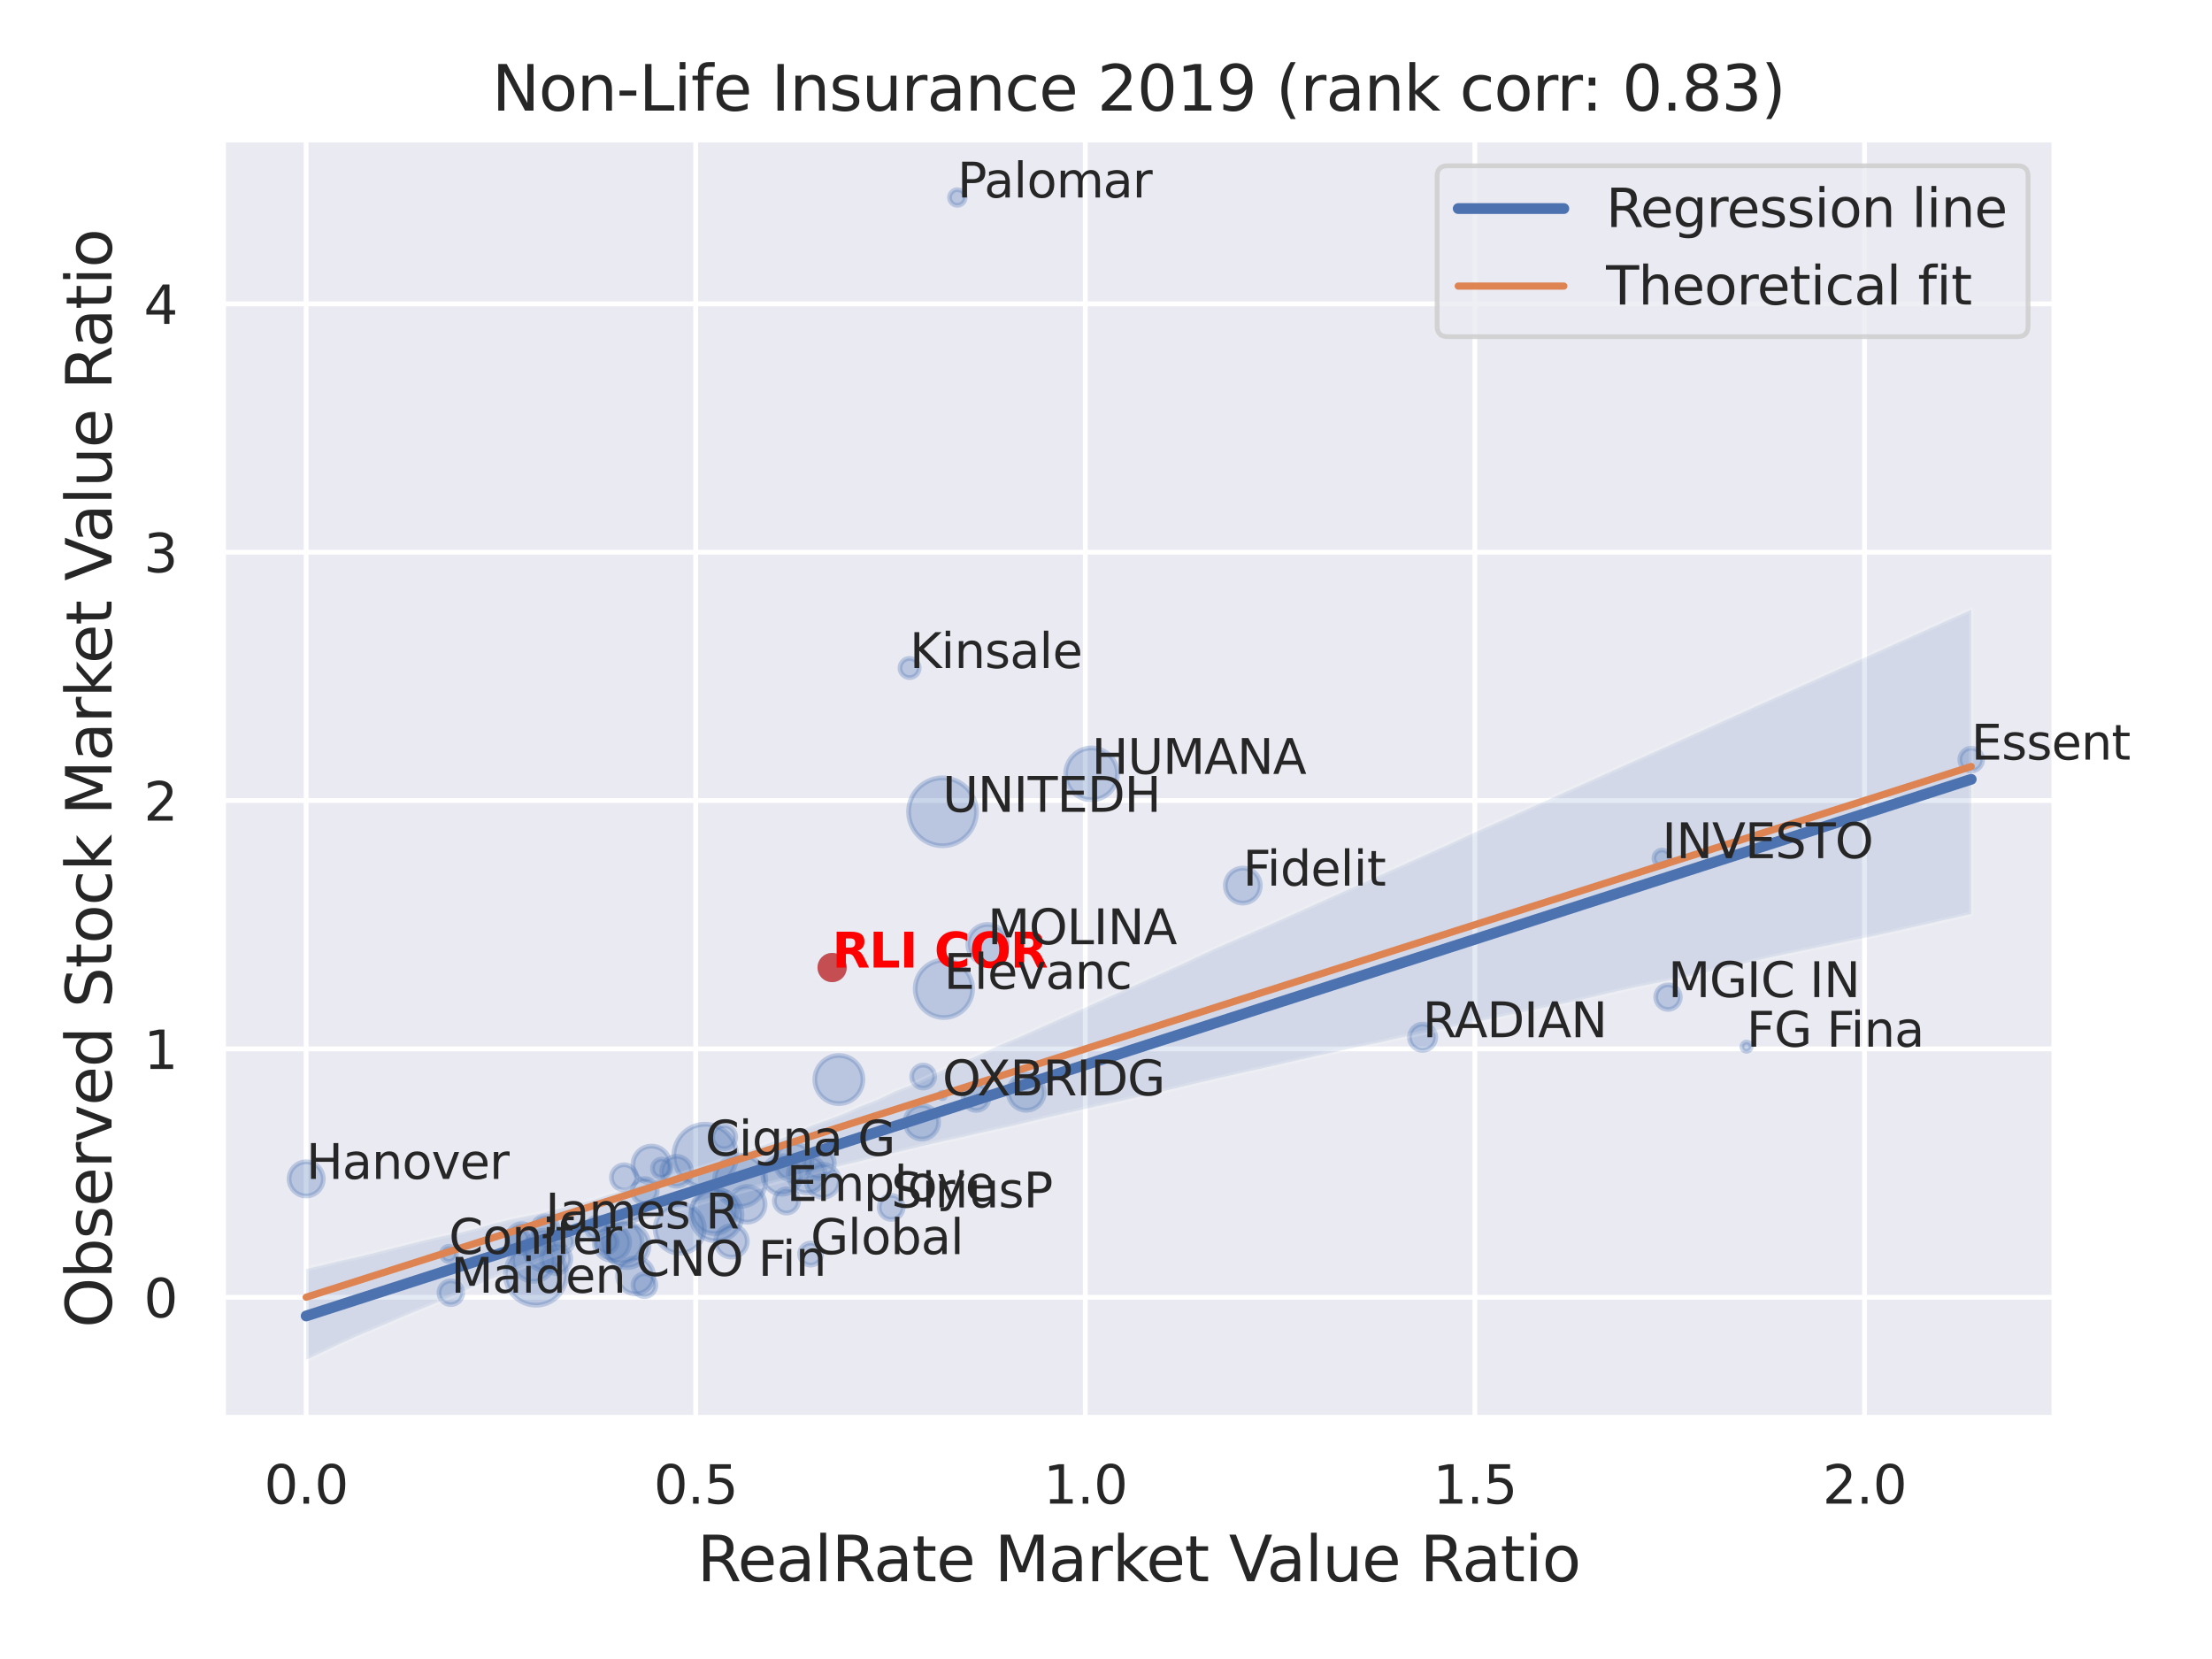 <?xml version="1.0" encoding="utf-8" standalone="no"?>
<!DOCTYPE svg PUBLIC "-//W3C//DTD SVG 1.1//EN"
  "http://www.w3.org/Graphics/SVG/1.1/DTD/svg11.dtd">
<svg xmlns:xlink="http://www.w3.org/1999/xlink" width="460.8pt" height="345.6pt" viewBox="0 0 460.8 345.6" xmlns="http://www.w3.org/2000/svg" version="1.1">
 <defs>
  <style type="text/css">*{stroke-linejoin: round; stroke-linecap: butt}</style>
 </defs>
 <g id="figure_1">
  <g id="patch_1">
   <path d="M 0 345.6 
L 460.8 345.6 
L 460.8 0 
L 0 0 
z
" style="fill: #ffffff"/>
  </g>
  <g id="axes_1">
   <g id="patch_2">
    <path d="M 46.44 295.38 
L 427.983 295.38 
L 427.983 29.04 
L 46.44 29.04 
z
" style="fill: #eaeaf2"/>
   </g>
   <g id="matplotlib.axis_1">
    <g id="xtick_1">
     <g id="line2d_1">
      <path d="M 63.763 295.38 
L 63.763 29.04 
" clip-path="url(#p24b42fb44a)" style="fill: none; stroke: #ffffff; stroke-linecap: round"/>
     </g>
     <g id="text_1">
      <!-- 0.0 -->
      <g style="fill: #262626" transform="translate(55.017 313.238) scale(0.11 -0.11)">
       <defs>
        <path id="DejaVuSans-30" d="M 2034 4250 
Q 1547 4250 1301 3770 
Q 1056 3291 1056 2328 
Q 1056 1369 1301 889 
Q 1547 409 2034 409 
Q 2525 409 2770 889 
Q 3016 1369 3016 2328 
Q 3016 3291 2770 3770 
Q 2525 4250 2034 4250 
z
M 2034 4750 
Q 2819 4750 3233 4129 
Q 3647 3509 3647 2328 
Q 3647 1150 3233 529 
Q 2819 -91 2034 -91 
Q 1250 -91 836 529 
Q 422 1150 422 2328 
Q 422 3509 836 4129 
Q 1250 4750 2034 4750 
z
" transform="scale(0.016)"/>
        <path id="DejaVuSans-2e" d="M 684 794 
L 1344 794 
L 1344 0 
L 684 0 
L 684 794 
z
" transform="scale(0.016)"/>
       </defs>
       <use xlink:href="#DejaVuSans-30"/>
       <use xlink:href="#DejaVuSans-2e" x="63.623"/>
       <use xlink:href="#DejaVuSans-30" x="95.41"/>
      </g>
     </g>
    </g>
    <g id="xtick_2">
     <g id="line2d_2">
      <path d="M 144.925 295.38 
L 144.925 29.04 
" clip-path="url(#p24b42fb44a)" style="fill: none; stroke: #ffffff; stroke-linecap: round"/>
     </g>
     <g id="text_2">
      <!-- 0.5 -->
      <g style="fill: #262626" transform="translate(136.178 313.238) scale(0.11 -0.11)">
       <defs>
        <path id="DejaVuSans-35" d="M 691 4666 
L 3169 4666 
L 3169 4134 
L 1269 4134 
L 1269 2991 
Q 1406 3038 1543 3061 
Q 1681 3084 1819 3084 
Q 2600 3084 3056 2656 
Q 3513 2228 3513 1497 
Q 3513 744 3044 326 
Q 2575 -91 1722 -91 
Q 1428 -91 1123 -41 
Q 819 9 494 109 
L 494 744 
Q 775 591 1075 516 
Q 1375 441 1709 441 
Q 2250 441 2565 725 
Q 2881 1009 2881 1497 
Q 2881 1984 2565 2268 
Q 2250 2553 1709 2553 
Q 1456 2553 1204 2497 
Q 953 2441 691 2322 
L 691 4666 
z
" transform="scale(0.016)"/>
       </defs>
       <use xlink:href="#DejaVuSans-30"/>
       <use xlink:href="#DejaVuSans-2e" x="63.623"/>
       <use xlink:href="#DejaVuSans-35" x="95.41"/>
      </g>
     </g>
    </g>
    <g id="xtick_3">
     <g id="line2d_3">
      <path d="M 226.086 295.38 
L 226.086 29.04 
" clip-path="url(#p24b42fb44a)" style="fill: none; stroke: #ffffff; stroke-linecap: round"/>
     </g>
     <g id="text_3">
      <!-- 1.0 -->
      <g style="fill: #262626" transform="translate(217.339 313.238) scale(0.11 -0.11)">
       <defs>
        <path id="DejaVuSans-31" d="M 794 531 
L 1825 531 
L 1825 4091 
L 703 3866 
L 703 4441 
L 1819 4666 
L 2450 4666 
L 2450 531 
L 3481 531 
L 3481 0 
L 794 0 
L 794 531 
z
" transform="scale(0.016)"/>
       </defs>
       <use xlink:href="#DejaVuSans-31"/>
       <use xlink:href="#DejaVuSans-2e" x="63.623"/>
       <use xlink:href="#DejaVuSans-30" x="95.41"/>
      </g>
     </g>
    </g>
    <g id="xtick_4">
     <g id="line2d_4">
      <path d="M 307.247 295.38 
L 307.247 29.04 
" clip-path="url(#p24b42fb44a)" style="fill: none; stroke: #ffffff; stroke-linecap: round"/>
     </g>
     <g id="text_4">
      <!-- 1.5 -->
      <g style="fill: #262626" transform="translate(298.5 313.238) scale(0.11 -0.11)">
       <use xlink:href="#DejaVuSans-31"/>
       <use xlink:href="#DejaVuSans-2e" x="63.623"/>
       <use xlink:href="#DejaVuSans-35" x="95.41"/>
      </g>
     </g>
    </g>
    <g id="xtick_5">
     <g id="line2d_5">
      <path d="M 388.408 295.38 
L 388.408 29.04 
" clip-path="url(#p24b42fb44a)" style="fill: none; stroke: #ffffff; stroke-linecap: round"/>
     </g>
     <g id="text_5">
      <!-- 2.0 -->
      <g style="fill: #262626" transform="translate(379.662 313.238) scale(0.11 -0.11)">
       <defs>
        <path id="DejaVuSans-32" d="M 1228 531 
L 3431 531 
L 3431 0 
L 469 0 
L 469 531 
Q 828 903 1448 1529 
Q 2069 2156 2228 2338 
Q 2531 2678 2651 2914 
Q 2772 3150 2772 3378 
Q 2772 3750 2511 3984 
Q 2250 4219 1831 4219 
Q 1534 4219 1204 4116 
Q 875 4013 500 3803 
L 500 4441 
Q 881 4594 1212 4672 
Q 1544 4750 1819 4750 
Q 2544 4750 2975 4387 
Q 3406 4025 3406 3419 
Q 3406 3131 3298 2873 
Q 3191 2616 2906 2266 
Q 2828 2175 2409 1742 
Q 1991 1309 1228 531 
z
" transform="scale(0.016)"/>
       </defs>
       <use xlink:href="#DejaVuSans-32"/>
       <use xlink:href="#DejaVuSans-2e" x="63.623"/>
       <use xlink:href="#DejaVuSans-30" x="95.41"/>
      </g>
     </g>
    </g>
    <g id="text_6">
     <!-- RealRate Market Value Ratio -->
     <g style="fill: #262626" transform="translate(145.225 329.404) scale(0.13 -0.13)">
      <defs>
       <path id="DejaVuSans-52" d="M 2841 2188 
Q 3044 2119 3236 1894 
Q 3428 1669 3622 1275 
L 4263 0 
L 3584 0 
L 2988 1197 
Q 2756 1666 2539 1819 
Q 2322 1972 1947 1972 
L 1259 1972 
L 1259 0 
L 628 0 
L 628 4666 
L 2053 4666 
Q 2853 4666 3247 4331 
Q 3641 3997 3641 3322 
Q 3641 2881 3436 2590 
Q 3231 2300 2841 2188 
z
M 1259 4147 
L 1259 2491 
L 2053 2491 
Q 2509 2491 2742 2702 
Q 2975 2913 2975 3322 
Q 2975 3731 2742 3939 
Q 2509 4147 2053 4147 
L 1259 4147 
z
" transform="scale(0.016)"/>
       <path id="DejaVuSans-65" d="M 3597 1894 
L 3597 1613 
L 953 1613 
Q 991 1019 1311 708 
Q 1631 397 2203 397 
Q 2534 397 2845 478 
Q 3156 559 3463 722 
L 3463 178 
Q 3153 47 2828 -22 
Q 2503 -91 2169 -91 
Q 1331 -91 842 396 
Q 353 884 353 1716 
Q 353 2575 817 3079 
Q 1281 3584 2069 3584 
Q 2775 3584 3186 3129 
Q 3597 2675 3597 1894 
z
M 3022 2063 
Q 3016 2534 2758 2815 
Q 2500 3097 2075 3097 
Q 1594 3097 1305 2825 
Q 1016 2553 972 2059 
L 3022 2063 
z
" transform="scale(0.016)"/>
       <path id="DejaVuSans-61" d="M 2194 1759 
Q 1497 1759 1228 1600 
Q 959 1441 959 1056 
Q 959 750 1161 570 
Q 1363 391 1709 391 
Q 2188 391 2477 730 
Q 2766 1069 2766 1631 
L 2766 1759 
L 2194 1759 
z
M 3341 1997 
L 3341 0 
L 2766 0 
L 2766 531 
Q 2569 213 2275 61 
Q 1981 -91 1556 -91 
Q 1019 -91 701 211 
Q 384 513 384 1019 
Q 384 1609 779 1909 
Q 1175 2209 1959 2209 
L 2766 2209 
L 2766 2266 
Q 2766 2663 2505 2880 
Q 2244 3097 1772 3097 
Q 1472 3097 1187 3025 
Q 903 2953 641 2809 
L 641 3341 
Q 956 3463 1253 3523 
Q 1550 3584 1831 3584 
Q 2591 3584 2966 3190 
Q 3341 2797 3341 1997 
z
" transform="scale(0.016)"/>
       <path id="DejaVuSans-6c" d="M 603 4863 
L 1178 4863 
L 1178 0 
L 603 0 
L 603 4863 
z
" transform="scale(0.016)"/>
       <path id="DejaVuSans-74" d="M 1172 4494 
L 1172 3500 
L 2356 3500 
L 2356 3053 
L 1172 3053 
L 1172 1153 
Q 1172 725 1289 603 
Q 1406 481 1766 481 
L 2356 481 
L 2356 0 
L 1766 0 
Q 1100 0 847 248 
Q 594 497 594 1153 
L 594 3053 
L 172 3053 
L 172 3500 
L 594 3500 
L 594 4494 
L 1172 4494 
z
" transform="scale(0.016)"/>
       <path id="DejaVuSans-20" transform="scale(0.016)"/>
       <path id="DejaVuSans-4d" d="M 628 4666 
L 1569 4666 
L 2759 1491 
L 3956 4666 
L 4897 4666 
L 4897 0 
L 4281 0 
L 4281 4097 
L 3078 897 
L 2444 897 
L 1241 4097 
L 1241 0 
L 628 0 
L 628 4666 
z
" transform="scale(0.016)"/>
       <path id="DejaVuSans-72" d="M 2631 2963 
Q 2534 3019 2420 3045 
Q 2306 3072 2169 3072 
Q 1681 3072 1420 2755 
Q 1159 2438 1159 1844 
L 1159 0 
L 581 0 
L 581 3500 
L 1159 3500 
L 1159 2956 
Q 1341 3275 1631 3429 
Q 1922 3584 2338 3584 
Q 2397 3584 2469 3576 
Q 2541 3569 2628 3553 
L 2631 2963 
z
" transform="scale(0.016)"/>
       <path id="DejaVuSans-6b" d="M 581 4863 
L 1159 4863 
L 1159 1991 
L 2875 3500 
L 3609 3500 
L 1753 1863 
L 3688 0 
L 2938 0 
L 1159 1709 
L 1159 0 
L 581 0 
L 581 4863 
z
" transform="scale(0.016)"/>
       <path id="DejaVuSans-56" d="M 1831 0 
L 50 4666 
L 709 4666 
L 2188 738 
L 3669 4666 
L 4325 4666 
L 2547 0 
L 1831 0 
z
" transform="scale(0.016)"/>
       <path id="DejaVuSans-75" d="M 544 1381 
L 544 3500 
L 1119 3500 
L 1119 1403 
Q 1119 906 1312 657 
Q 1506 409 1894 409 
Q 2359 409 2629 706 
Q 2900 1003 2900 1516 
L 2900 3500 
L 3475 3500 
L 3475 0 
L 2900 0 
L 2900 538 
Q 2691 219 2414 64 
Q 2138 -91 1772 -91 
Q 1169 -91 856 284 
Q 544 659 544 1381 
z
M 1991 3584 
L 1991 3584 
z
" transform="scale(0.016)"/>
       <path id="DejaVuSans-69" d="M 603 3500 
L 1178 3500 
L 1178 0 
L 603 0 
L 603 3500 
z
M 603 4863 
L 1178 4863 
L 1178 4134 
L 603 4134 
L 603 4863 
z
" transform="scale(0.016)"/>
       <path id="DejaVuSans-6f" d="M 1959 3097 
Q 1497 3097 1228 2736 
Q 959 2375 959 1747 
Q 959 1119 1226 758 
Q 1494 397 1959 397 
Q 2419 397 2687 759 
Q 2956 1122 2956 1747 
Q 2956 2369 2687 2733 
Q 2419 3097 1959 3097 
z
M 1959 3584 
Q 2709 3584 3137 3096 
Q 3566 2609 3566 1747 
Q 3566 888 3137 398 
Q 2709 -91 1959 -91 
Q 1206 -91 779 398 
Q 353 888 353 1747 
Q 353 2609 779 3096 
Q 1206 3584 1959 3584 
z
" transform="scale(0.016)"/>
      </defs>
      <use xlink:href="#DejaVuSans-52"/>
      <use xlink:href="#DejaVuSans-65" x="64.982"/>
      <use xlink:href="#DejaVuSans-61" x="126.506"/>
      <use xlink:href="#DejaVuSans-6c" x="187.785"/>
      <use xlink:href="#DejaVuSans-52" x="215.568"/>
      <use xlink:href="#DejaVuSans-61" x="282.801"/>
      <use xlink:href="#DejaVuSans-74" x="344.08"/>
      <use xlink:href="#DejaVuSans-65" x="383.289"/>
      <use xlink:href="#DejaVuSans-20" x="444.812"/>
      <use xlink:href="#DejaVuSans-4d" x="476.6"/>
      <use xlink:href="#DejaVuSans-61" x="562.879"/>
      <use xlink:href="#DejaVuSans-72" x="624.158"/>
      <use xlink:href="#DejaVuSans-6b" x="665.271"/>
      <use xlink:href="#DejaVuSans-65" x="719.557"/>
      <use xlink:href="#DejaVuSans-74" x="781.08"/>
      <use xlink:href="#DejaVuSans-20" x="820.289"/>
      <use xlink:href="#DejaVuSans-56" x="852.076"/>
      <use xlink:href="#DejaVuSans-61" x="912.734"/>
      <use xlink:href="#DejaVuSans-6c" x="974.014"/>
      <use xlink:href="#DejaVuSans-75" x="1001.797"/>
      <use xlink:href="#DejaVuSans-65" x="1065.176"/>
      <use xlink:href="#DejaVuSans-20" x="1126.699"/>
      <use xlink:href="#DejaVuSans-52" x="1158.486"/>
      <use xlink:href="#DejaVuSans-61" x="1225.719"/>
      <use xlink:href="#DejaVuSans-74" x="1286.998"/>
      <use xlink:href="#DejaVuSans-69" x="1326.207"/>
      <use xlink:href="#DejaVuSans-6f" x="1353.99"/>
     </g>
    </g>
   </g>
   <g id="matplotlib.axis_2">
    <g id="ytick_1">
     <g id="line2d_6">
      <path d="M 46.44 270.24 
L 427.983 270.24 
" clip-path="url(#p24b42fb44a)" style="fill: none; stroke: #ffffff; stroke-linecap: round"/>
     </g>
     <g id="text_7">
      <!-- 0 -->
      <g style="fill: #262626" transform="translate(29.941 274.419) scale(0.11 -0.11)">
       <use xlink:href="#DejaVuSans-30"/>
      </g>
     </g>
    </g>
    <g id="ytick_2">
     <g id="line2d_7">
      <path d="M 46.44 218.503 
L 427.983 218.503 
" clip-path="url(#p24b42fb44a)" style="fill: none; stroke: #ffffff; stroke-linecap: round"/>
     </g>
     <g id="text_8">
      <!-- 1 -->
      <g style="fill: #262626" transform="translate(29.941 222.682) scale(0.11 -0.11)">
       <use xlink:href="#DejaVuSans-31"/>
      </g>
     </g>
    </g>
    <g id="ytick_3">
     <g id="line2d_8">
      <path d="M 46.44 166.767 
L 427.983 166.767 
" clip-path="url(#p24b42fb44a)" style="fill: none; stroke: #ffffff; stroke-linecap: round"/>
     </g>
     <g id="text_9">
      <!-- 2 -->
      <g style="fill: #262626" transform="translate(29.941 170.946) scale(0.11 -0.11)">
       <use xlink:href="#DejaVuSans-32"/>
      </g>
     </g>
    </g>
    <g id="ytick_4">
     <g id="line2d_9">
      <path d="M 46.44 115.03 
L 427.983 115.03 
" clip-path="url(#p24b42fb44a)" style="fill: none; stroke: #ffffff; stroke-linecap: round"/>
     </g>
     <g id="text_10">
      <!-- 3 -->
      <g style="fill: #262626" transform="translate(29.941 119.209) scale(0.11 -0.11)">
       <defs>
        <path id="DejaVuSans-33" d="M 2597 2516 
Q 3050 2419 3304 2112 
Q 3559 1806 3559 1356 
Q 3559 666 3084 287 
Q 2609 -91 1734 -91 
Q 1441 -91 1130 -33 
Q 819 25 488 141 
L 488 750 
Q 750 597 1062 519 
Q 1375 441 1716 441 
Q 2309 441 2620 675 
Q 2931 909 2931 1356 
Q 2931 1769 2642 2001 
Q 2353 2234 1838 2234 
L 1294 2234 
L 1294 2753 
L 1863 2753 
Q 2328 2753 2575 2939 
Q 2822 3125 2822 3475 
Q 2822 3834 2567 4026 
Q 2313 4219 1838 4219 
Q 1578 4219 1281 4162 
Q 984 4106 628 3988 
L 628 4550 
Q 988 4650 1302 4700 
Q 1616 4750 1894 4750 
Q 2613 4750 3031 4423 
Q 3450 4097 3450 3541 
Q 3450 3153 3228 2886 
Q 3006 2619 2597 2516 
z
" transform="scale(0.016)"/>
       </defs>
       <use xlink:href="#DejaVuSans-33"/>
      </g>
     </g>
    </g>
    <g id="ytick_5">
     <g id="line2d_10">
      <path d="M 46.44 63.294 
L 427.983 63.294 
" clip-path="url(#p24b42fb44a)" style="fill: none; stroke: #ffffff; stroke-linecap: round"/>
     </g>
     <g id="text_11">
      <!-- 4 -->
      <g style="fill: #262626" transform="translate(29.941 67.473) scale(0.11 -0.11)">
       <defs>
        <path id="DejaVuSans-34" d="M 2419 4116 
L 825 1625 
L 2419 1625 
L 2419 4116 
z
M 2253 4666 
L 3047 4666 
L 3047 1625 
L 3713 1625 
L 3713 1100 
L 3047 1100 
L 3047 0 
L 2419 0 
L 2419 1100 
L 313 1100 
L 313 1709 
L 2253 4666 
z
" transform="scale(0.016)"/>
       </defs>
       <use xlink:href="#DejaVuSans-34"/>
      </g>
     </g>
    </g>
    <g id="text_12">
     <!-- Observed Stock Market Value Ratio -->
     <g style="fill: #262626" transform="translate(23.238 276.612) rotate(-90) scale(0.13 -0.13)">
      <defs>
       <path id="DejaVuSans-4f" d="M 2522 4238 
Q 1834 4238 1429 3725 
Q 1025 3213 1025 2328 
Q 1025 1447 1429 934 
Q 1834 422 2522 422 
Q 3209 422 3611 934 
Q 4013 1447 4013 2328 
Q 4013 3213 3611 3725 
Q 3209 4238 2522 4238 
z
M 2522 4750 
Q 3503 4750 4090 4092 
Q 4678 3434 4678 2328 
Q 4678 1225 4090 567 
Q 3503 -91 2522 -91 
Q 1538 -91 948 565 
Q 359 1222 359 2328 
Q 359 3434 948 4092 
Q 1538 4750 2522 4750 
z
" transform="scale(0.016)"/>
       <path id="DejaVuSans-62" d="M 3116 1747 
Q 3116 2381 2855 2742 
Q 2594 3103 2138 3103 
Q 1681 3103 1420 2742 
Q 1159 2381 1159 1747 
Q 1159 1113 1420 752 
Q 1681 391 2138 391 
Q 2594 391 2855 752 
Q 3116 1113 3116 1747 
z
M 1159 2969 
Q 1341 3281 1617 3432 
Q 1894 3584 2278 3584 
Q 2916 3584 3314 3078 
Q 3713 2572 3713 1747 
Q 3713 922 3314 415 
Q 2916 -91 2278 -91 
Q 1894 -91 1617 61 
Q 1341 213 1159 525 
L 1159 0 
L 581 0 
L 581 4863 
L 1159 4863 
L 1159 2969 
z
" transform="scale(0.016)"/>
       <path id="DejaVuSans-73" d="M 2834 3397 
L 2834 2853 
Q 2591 2978 2328 3040 
Q 2066 3103 1784 3103 
Q 1356 3103 1142 2972 
Q 928 2841 928 2578 
Q 928 2378 1081 2264 
Q 1234 2150 1697 2047 
L 1894 2003 
Q 2506 1872 2764 1633 
Q 3022 1394 3022 966 
Q 3022 478 2636 193 
Q 2250 -91 1575 -91 
Q 1294 -91 989 -36 
Q 684 19 347 128 
L 347 722 
Q 666 556 975 473 
Q 1284 391 1588 391 
Q 1994 391 2212 530 
Q 2431 669 2431 922 
Q 2431 1156 2273 1281 
Q 2116 1406 1581 1522 
L 1381 1569 
Q 847 1681 609 1914 
Q 372 2147 372 2553 
Q 372 3047 722 3315 
Q 1072 3584 1716 3584 
Q 2034 3584 2315 3537 
Q 2597 3491 2834 3397 
z
" transform="scale(0.016)"/>
       <path id="DejaVuSans-76" d="M 191 3500 
L 800 3500 
L 1894 563 
L 2988 3500 
L 3597 3500 
L 2284 0 
L 1503 0 
L 191 3500 
z
" transform="scale(0.016)"/>
       <path id="DejaVuSans-64" d="M 2906 2969 
L 2906 4863 
L 3481 4863 
L 3481 0 
L 2906 0 
L 2906 525 
Q 2725 213 2448 61 
Q 2172 -91 1784 -91 
Q 1150 -91 751 415 
Q 353 922 353 1747 
Q 353 2572 751 3078 
Q 1150 3584 1784 3584 
Q 2172 3584 2448 3432 
Q 2725 3281 2906 2969 
z
M 947 1747 
Q 947 1113 1208 752 
Q 1469 391 1925 391 
Q 2381 391 2643 752 
Q 2906 1113 2906 1747 
Q 2906 2381 2643 2742 
Q 2381 3103 1925 3103 
Q 1469 3103 1208 2742 
Q 947 2381 947 1747 
z
" transform="scale(0.016)"/>
       <path id="DejaVuSans-53" d="M 3425 4513 
L 3425 3897 
Q 3066 4069 2747 4153 
Q 2428 4238 2131 4238 
Q 1616 4238 1336 4038 
Q 1056 3838 1056 3469 
Q 1056 3159 1242 3001 
Q 1428 2844 1947 2747 
L 2328 2669 
Q 3034 2534 3370 2195 
Q 3706 1856 3706 1288 
Q 3706 609 3251 259 
Q 2797 -91 1919 -91 
Q 1588 -91 1214 -16 
Q 841 59 441 206 
L 441 856 
Q 825 641 1194 531 
Q 1563 422 1919 422 
Q 2459 422 2753 634 
Q 3047 847 3047 1241 
Q 3047 1584 2836 1778 
Q 2625 1972 2144 2069 
L 1759 2144 
Q 1053 2284 737 2584 
Q 422 2884 422 3419 
Q 422 4038 858 4394 
Q 1294 4750 2059 4750 
Q 2388 4750 2728 4690 
Q 3069 4631 3425 4513 
z
" transform="scale(0.016)"/>
       <path id="DejaVuSans-63" d="M 3122 3366 
L 3122 2828 
Q 2878 2963 2633 3030 
Q 2388 3097 2138 3097 
Q 1578 3097 1268 2742 
Q 959 2388 959 1747 
Q 959 1106 1268 751 
Q 1578 397 2138 397 
Q 2388 397 2633 464 
Q 2878 531 3122 666 
L 3122 134 
Q 2881 22 2623 -34 
Q 2366 -91 2075 -91 
Q 1284 -91 818 406 
Q 353 903 353 1747 
Q 353 2603 823 3093 
Q 1294 3584 2113 3584 
Q 2378 3584 2631 3529 
Q 2884 3475 3122 3366 
z
" transform="scale(0.016)"/>
      </defs>
      <use xlink:href="#DejaVuSans-4f"/>
      <use xlink:href="#DejaVuSans-62" x="78.711"/>
      <use xlink:href="#DejaVuSans-73" x="142.188"/>
      <use xlink:href="#DejaVuSans-65" x="194.287"/>
      <use xlink:href="#DejaVuSans-72" x="255.811"/>
      <use xlink:href="#DejaVuSans-76" x="296.924"/>
      <use xlink:href="#DejaVuSans-65" x="356.104"/>
      <use xlink:href="#DejaVuSans-64" x="417.627"/>
      <use xlink:href="#DejaVuSans-20" x="481.104"/>
      <use xlink:href="#DejaVuSans-53" x="512.891"/>
      <use xlink:href="#DejaVuSans-74" x="576.367"/>
      <use xlink:href="#DejaVuSans-6f" x="615.576"/>
      <use xlink:href="#DejaVuSans-63" x="676.758"/>
      <use xlink:href="#DejaVuSans-6b" x="731.738"/>
      <use xlink:href="#DejaVuSans-20" x="789.648"/>
      <use xlink:href="#DejaVuSans-4d" x="821.436"/>
      <use xlink:href="#DejaVuSans-61" x="907.715"/>
      <use xlink:href="#DejaVuSans-72" x="968.994"/>
      <use xlink:href="#DejaVuSans-6b" x="1010.107"/>
      <use xlink:href="#DejaVuSans-65" x="1064.393"/>
      <use xlink:href="#DejaVuSans-74" x="1125.916"/>
      <use xlink:href="#DejaVuSans-20" x="1165.125"/>
      <use xlink:href="#DejaVuSans-56" x="1196.912"/>
      <use xlink:href="#DejaVuSans-61" x="1257.57"/>
      <use xlink:href="#DejaVuSans-6c" x="1318.85"/>
      <use xlink:href="#DejaVuSans-75" x="1346.633"/>
      <use xlink:href="#DejaVuSans-65" x="1410.012"/>
      <use xlink:href="#DejaVuSans-20" x="1471.535"/>
      <use xlink:href="#DejaVuSans-52" x="1503.322"/>
      <use xlink:href="#DejaVuSans-61" x="1570.555"/>
      <use xlink:href="#DejaVuSans-74" x="1631.834"/>
      <use xlink:href="#DejaVuSans-69" x="1671.043"/>
      <use xlink:href="#DejaVuSans-6f" x="1698.826"/>
     </g>
    </g>
   </g>
   <g id="PathCollection_1">
    <path d="M 141.606 261.078 
C 142.964 261.078 144.266 260.538 145.225 259.579 
C 146.185 258.619 146.725 257.317 146.725 255.959 
C 146.725 254.602 146.185 253.3 145.225 252.34 
C 144.266 251.38 142.964 250.841 141.606 250.841 
C 140.249 250.841 138.947 251.38 137.987 252.34 
C 137.027 253.3 136.488 254.602 136.488 255.959 
C 136.488 257.317 137.027 258.619 137.987 259.579 
C 138.947 260.538 140.249 261.078 141.606 261.078 
z
" clip-path="url(#p24b42fb44a)" style="fill: #4c72b0; fill-opacity: 0.3; stroke: #4c72b0; stroke-opacity: 0.3"/>
    <path d="M 111.655 271.895 
C 113.343 271.895 114.961 271.224 116.155 270.031 
C 117.348 268.837 118.018 267.219 118.018 265.531 
C 118.018 263.843 117.348 262.225 116.155 261.031 
C 114.961 259.838 113.343 259.168 111.655 259.168 
C 109.967 259.168 108.349 259.838 107.155 261.031 
C 105.962 262.225 105.291 263.843 105.291 265.531 
C 105.291 267.219 105.962 268.837 107.155 270.031 
C 108.349 271.224 109.967 271.895 111.655 271.895 
z
" clip-path="url(#p24b42fb44a)" style="fill: #4c72b0; fill-opacity: 0.3; stroke: #4c72b0; stroke-opacity: 0.3"/>
    <path d="M 135.714 246.457 
C 136.736 246.457 137.717 246.051 138.439 245.328 
C 139.162 244.605 139.568 243.625 139.568 242.603 
C 139.568 241.581 139.162 240.6 138.439 239.878 
C 137.717 239.155 136.736 238.749 135.714 238.749 
C 134.692 238.749 133.711 239.155 132.989 239.878 
C 132.266 240.6 131.86 241.581 131.86 242.603 
C 131.86 243.625 132.266 244.605 132.989 245.328 
C 133.711 246.051 134.692 246.457 135.714 246.457 
z
" clip-path="url(#p24b42fb44a)" style="fill: #4c72b0; fill-opacity: 0.3; stroke: #4c72b0; stroke-opacity: 0.3"/>
    <path d="M 213.794 231.299 
C 214.789 231.299 215.742 230.904 216.445 230.201 
C 217.149 229.497 217.544 228.544 217.544 227.549 
C 217.544 226.555 217.149 225.601 216.445 224.898 
C 215.742 224.195 214.789 223.8 213.794 223.8 
C 212.8 223.8 211.846 224.195 211.143 224.898 
C 210.44 225.601 210.045 226.555 210.045 227.549 
C 210.045 228.544 210.44 229.497 211.143 230.201 
C 211.846 230.904 212.8 231.299 213.794 231.299 
z
" clip-path="url(#p24b42fb44a)" style="fill: #4c72b0; fill-opacity: 0.3; stroke: #4c72b0; stroke-opacity: 0.3"/>
    <path d="M 129.48 263.092 
C 130.623 263.092 131.718 262.638 132.526 261.83 
C 133.334 261.023 133.788 259.927 133.788 258.784 
C 133.788 257.642 133.334 256.546 132.526 255.738 
C 131.718 254.93 130.623 254.476 129.48 254.476 
C 128.338 254.476 127.242 254.93 126.434 255.738 
C 125.626 256.546 125.172 257.642 125.172 258.784 
C 125.172 259.927 125.626 261.023 126.434 261.83 
C 127.242 262.638 128.338 263.092 129.48 263.092 
z
" clip-path="url(#p24b42fb44a)" style="fill: #4c72b0; fill-opacity: 0.3; stroke: #4c72b0; stroke-opacity: 0.3"/>
    <path d="M 227.39 166.619 
C 228.822 166.619 230.196 166.049 231.209 165.036 
C 232.222 164.024 232.791 162.65 232.791 161.217 
C 232.791 159.785 232.222 158.411 231.209 157.398 
C 230.196 156.385 228.822 155.816 227.39 155.816 
C 225.957 155.816 224.583 156.385 223.57 157.398 
C 222.557 158.411 221.988 159.785 221.988 161.217 
C 221.988 162.65 222.557 164.024 223.57 165.036 
C 224.583 166.049 225.957 166.619 227.39 166.619 
z
" clip-path="url(#p24b42fb44a)" style="fill: #4c72b0; fill-opacity: 0.3; stroke: #4c72b0; stroke-opacity: 0.3"/>
    <path d="M 130.615 264.053 
C 131.831 264.053 132.996 263.57 133.855 262.711 
C 134.714 261.852 135.197 260.686 135.197 259.471 
C 135.197 258.256 134.714 257.091 133.855 256.231 
C 132.996 255.372 131.831 254.889 130.615 254.889 
C 129.4 254.889 128.235 255.372 127.376 256.231 
C 126.517 257.091 126.034 258.256 126.034 259.471 
C 126.034 260.686 126.517 261.852 127.376 262.711 
C 128.235 263.57 129.4 264.053 130.615 264.053 
z
" clip-path="url(#p24b42fb44a)" style="fill: #4c72b0; fill-opacity: 0.3; stroke: #4c72b0; stroke-opacity: 0.3"/>
    <path d="M 170.617 245.493 
C 171.459 245.493 172.267 245.158 172.863 244.562 
C 173.458 243.967 173.793 243.159 173.793 242.317 
C 173.793 241.474 173.458 240.666 172.863 240.071 
C 172.267 239.475 171.459 239.14 170.617 239.14 
C 169.775 239.14 168.967 239.475 168.371 240.071 
C 167.775 240.666 167.441 241.474 167.441 242.317 
C 167.441 243.159 167.775 243.967 168.371 244.562 
C 168.967 245.158 169.775 245.493 170.617 245.493 
z
" clip-path="url(#p24b42fb44a)" style="fill: #4c72b0; fill-opacity: 0.3; stroke: #4c72b0; stroke-opacity: 0.3"/>
    <path d="M 155.668 254.588 
C 156.653 254.588 157.597 254.197 158.293 253.501 
C 158.989 252.805 159.38 251.86 159.38 250.876 
C 159.38 249.892 158.989 248.947 158.293 248.251 
C 157.597 247.555 156.653 247.164 155.668 247.164 
C 154.684 247.164 153.74 247.555 153.044 248.251 
C 152.348 248.947 151.956 249.892 151.956 250.876 
C 151.956 251.86 152.348 252.805 153.044 253.501 
C 153.74 254.197 154.684 254.588 155.668 254.588 
z
" clip-path="url(#p24b42fb44a)" style="fill: #4c72b0; fill-opacity: 0.3; stroke: #4c72b0; stroke-opacity: 0.3"/>
    <path d="M 174.755 229.9 
C 176.084 229.9 177.36 229.372 178.3 228.432 
C 179.24 227.492 179.768 226.216 179.768 224.887 
C 179.768 223.557 179.24 222.282 178.3 221.342 
C 177.36 220.402 176.084 219.874 174.755 219.874 
C 173.425 219.874 172.15 220.402 171.21 221.342 
C 170.27 222.282 169.742 223.557 169.742 224.887 
C 169.742 226.216 170.27 227.492 171.21 228.432 
C 172.15 229.372 173.425 229.9 174.755 229.9 
z
" clip-path="url(#p24b42fb44a)" style="fill: #4c72b0; fill-opacity: 0.3; stroke: #4c72b0; stroke-opacity: 0.3"/>
    <path d="M 173.347 204.105 
C 174.024 204.105 174.672 203.836 175.15 203.358 
C 175.629 202.88 175.897 202.231 175.897 201.555 
C 175.897 200.878 175.629 200.23 175.15 199.751 
C 174.672 199.273 174.024 199.004 173.347 199.004 
C 172.671 199.004 172.022 199.273 171.544 199.751 
C 171.066 200.23 170.797 200.878 170.797 201.555 
C 170.797 202.231 171.066 202.88 171.544 203.358 
C 172.022 203.836 172.671 204.105 173.347 204.105 
z
" clip-path="url(#p24b42fb44a)" style="fill: #4c72b0; fill-opacity: 0.3; stroke: #4c72b0; stroke-opacity: 0.3"/>
    <path d="M 203.375 231.333 
C 204.091 231.333 204.778 231.048 205.285 230.542 
C 205.791 230.035 206.076 229.348 206.076 228.632 
C 206.076 227.916 205.791 227.229 205.285 226.722 
C 204.778 226.216 204.091 225.931 203.375 225.931 
C 202.659 225.931 201.971 226.216 201.465 226.722 
C 200.958 227.229 200.674 227.916 200.674 228.632 
C 200.674 229.348 200.958 230.035 201.465 230.542 
C 201.971 231.048 202.659 231.333 203.375 231.333 
z
" clip-path="url(#p24b42fb44a)" style="fill: #4c72b0; fill-opacity: 0.3; stroke: #4c72b0; stroke-opacity: 0.3"/>
    <path d="M 131.97 254.206 
C 132.315 254.206 132.646 254.069 132.89 253.825 
C 133.134 253.581 133.272 253.25 133.272 252.904 
C 133.272 252.559 133.134 252.228 132.89 251.983 
C 132.646 251.739 132.315 251.602 131.97 251.602 
C 131.624 251.602 131.293 251.739 131.049 251.983 
C 130.805 252.228 130.667 252.559 130.667 252.904 
C 130.667 253.25 130.805 253.581 131.049 253.825 
C 131.293 254.069 131.624 254.206 131.97 254.206 
z
" clip-path="url(#p24b42fb44a)" style="fill: #4c72b0; fill-opacity: 0.3; stroke: #4c72b0; stroke-opacity: 0.3"/>
    <path d="M 134.312 250.71 
C 135 250.71 135.66 250.437 136.147 249.95 
C 136.633 249.464 136.907 248.804 136.907 248.116 
C 136.907 247.427 136.633 246.767 136.147 246.281 
C 135.66 245.794 135 245.521 134.312 245.521 
C 133.624 245.521 132.964 245.794 132.477 246.281 
C 131.991 246.767 131.717 247.427 131.717 248.116 
C 131.717 248.804 131.991 249.464 132.477 249.95 
C 132.964 250.437 133.624 250.71 134.312 250.71 
z
" clip-path="url(#p24b42fb44a)" style="fill: #4c72b0; fill-opacity: 0.3; stroke: #4c72b0; stroke-opacity: 0.3"/>
    <path d="M 140.946 247.108 
C 141.769 247.108 142.559 246.78 143.142 246.198 
C 143.724 245.616 144.051 244.826 144.051 244.002 
C 144.051 243.178 143.724 242.388 143.142 241.806 
C 142.559 241.224 141.769 240.897 140.946 240.897 
C 140.122 240.897 139.332 241.224 138.75 241.806 
C 138.167 242.388 137.84 243.178 137.84 244.002 
C 137.84 244.826 138.167 245.616 138.75 246.198 
C 139.332 246.78 140.122 247.108 140.946 247.108 
z
" clip-path="url(#p24b42fb44a)" style="fill: #4c72b0; fill-opacity: 0.3; stroke: #4c72b0; stroke-opacity: 0.3"/>
    <path d="M 346.224 180.455 
C 346.671 180.455 347.1 180.277 347.416 179.961 
C 347.732 179.645 347.91 179.216 347.91 178.769 
C 347.91 178.321 347.732 177.893 347.416 177.576 
C 347.1 177.26 346.671 177.082 346.224 177.082 
C 345.776 177.082 345.347 177.26 345.031 177.576 
C 344.715 177.893 344.537 178.321 344.537 178.769 
C 344.537 179.216 344.715 179.645 345.031 179.961 
C 345.347 180.277 345.776 180.455 346.224 180.455 
z
" clip-path="url(#p24b42fb44a)" style="fill: #4c72b0; fill-opacity: 0.3; stroke: #4c72b0; stroke-opacity: 0.3"/>
    <path d="M 196.344 176.189 
C 198.22 176.189 200.018 175.444 201.344 174.118 
C 202.67 172.792 203.416 170.993 203.416 169.118 
C 203.416 167.242 202.67 165.444 201.344 164.118 
C 200.018 162.792 198.22 162.046 196.344 162.046 
C 194.469 162.046 192.67 162.792 191.344 164.118 
C 190.018 165.444 189.273 167.242 189.273 169.118 
C 189.273 170.993 190.018 172.792 191.344 174.118 
C 192.67 175.444 194.469 176.189 196.344 176.189 
z
" clip-path="url(#p24b42fb44a)" style="fill: #4c72b0; fill-opacity: 0.3; stroke: #4c72b0; stroke-opacity: 0.3"/>
    <path d="M 134.251 270.115 
C 134.884 270.115 135.491 269.863 135.938 269.416 
C 136.386 268.968 136.637 268.361 136.637 267.729 
C 136.637 267.096 136.386 266.489 135.938 266.041 
C 135.491 265.594 134.884 265.342 134.251 265.342 
C 133.618 265.342 133.011 265.594 132.564 266.041 
C 132.116 266.489 131.865 267.096 131.865 267.729 
C 131.865 268.361 132.116 268.968 132.564 269.416 
C 133.011 269.863 133.618 270.115 134.251 270.115 
z
" clip-path="url(#p24b42fb44a)" style="fill: #4c72b0; fill-opacity: 0.3; stroke: #4c72b0; stroke-opacity: 0.3"/>
    <path d="M 107.889 260.356 
C 108.474 260.356 109.035 260.123 109.448 259.71 
C 109.862 259.296 110.095 258.735 110.095 258.15 
C 110.095 257.565 109.862 257.004 109.448 256.59 
C 109.035 256.176 108.474 255.944 107.889 255.944 
C 107.304 255.944 106.743 256.176 106.329 256.59 
C 105.915 257.004 105.683 257.565 105.683 258.15 
C 105.683 258.735 105.915 259.296 106.329 259.71 
C 106.743 260.123 107.304 260.356 107.889 260.356 
z
" clip-path="url(#p24b42fb44a)" style="fill: #4c72b0; fill-opacity: 0.3; stroke: #4c72b0; stroke-opacity: 0.3"/>
    <path d="M 115.855 265.293 
C 116.663 265.293 117.437 264.972 118.008 264.401 
C 118.579 263.83 118.9 263.055 118.9 262.247 
C 118.9 261.44 118.579 260.665 118.008 260.094 
C 117.437 259.523 116.663 259.202 115.855 259.202 
C 115.047 259.202 114.273 259.523 113.702 260.094 
C 113.131 260.665 112.81 261.44 112.81 262.247 
C 112.81 263.055 113.131 263.83 113.702 264.401 
C 114.273 264.972 115.047 265.293 115.855 265.293 
z
" clip-path="url(#p24b42fb44a)" style="fill: #4c72b0; fill-opacity: 0.3; stroke: #4c72b0; stroke-opacity: 0.3"/>
    <path d="M 171.392 249.437 
C 172.306 249.437 173.183 249.074 173.829 248.428 
C 174.475 247.781 174.838 246.905 174.838 245.991 
C 174.838 245.077 174.475 244.2 173.829 243.554 
C 173.183 242.908 172.306 242.544 171.392 242.544 
C 170.478 242.544 169.601 242.908 168.955 243.554 
C 168.309 244.2 167.946 245.077 167.946 245.991 
C 167.946 246.905 168.309 247.781 168.955 248.428 
C 169.601 249.074 170.478 249.437 171.392 249.437 
z
" clip-path="url(#p24b42fb44a)" style="fill: #4c72b0; fill-opacity: 0.3; stroke: #4c72b0; stroke-opacity: 0.3"/>
    <path d="M 148.783 256.971 
C 150.027 256.971 151.22 256.477 152.099 255.598 
C 152.978 254.718 153.472 253.526 153.472 252.282 
C 153.472 251.039 152.978 249.846 152.099 248.967 
C 151.22 248.088 150.027 247.594 148.783 247.594 
C 147.54 247.594 146.347 248.088 145.468 248.967 
C 144.589 249.846 144.095 251.039 144.095 252.282 
C 144.095 253.526 144.589 254.718 145.468 255.598 
C 146.347 256.477 147.54 256.971 148.783 256.971 
z
" clip-path="url(#p24b42fb44a)" style="fill: #4c72b0; fill-opacity: 0.3; stroke: #4c72b0; stroke-opacity: 0.3"/>
    <path d="M 347.479 210.281 
C 348.16 210.281 348.814 210.01 349.295 209.528 
C 349.777 209.047 350.048 208.393 350.048 207.712 
C 350.048 207.03 349.777 206.377 349.295 205.895 
C 348.814 205.413 348.16 205.142 347.479 205.142 
C 346.797 205.142 346.144 205.413 345.662 205.895 
C 345.18 206.377 344.909 207.03 344.909 207.712 
C 344.909 208.393 345.18 209.047 345.662 209.528 
C 346.144 210.01 346.797 210.281 347.479 210.281 
z
" clip-path="url(#p24b42fb44a)" style="fill: #4c72b0; fill-opacity: 0.3; stroke: #4c72b0; stroke-opacity: 0.3"/>
    <path d="M 296.35 218.81 
C 297.076 218.81 297.773 218.522 298.286 218.008 
C 298.799 217.495 299.088 216.799 299.088 216.073 
C 299.088 215.347 298.799 214.65 298.286 214.137 
C 297.773 213.623 297.076 213.335 296.35 213.335 
C 295.624 213.335 294.928 213.623 294.415 214.137 
C 293.901 214.65 293.613 215.347 293.613 216.073 
C 293.613 216.799 293.901 217.495 294.415 218.008 
C 294.928 218.522 295.624 218.81 296.35 218.81 
z
" clip-path="url(#p24b42fb44a)" style="fill: #4c72b0; fill-opacity: 0.3; stroke: #4c72b0; stroke-opacity: 0.3"/>
    <path d="M 150.853 239.307 
C 151.493 239.307 152.107 239.053 152.559 238.6 
C 153.012 238.148 153.266 237.534 153.266 236.894 
C 153.266 236.254 153.012 235.64 152.559 235.187 
C 152.107 234.734 151.493 234.48 150.853 234.48 
C 150.213 234.48 149.599 234.734 149.146 235.187 
C 148.693 235.64 148.439 236.254 148.439 236.894 
C 148.439 237.534 148.693 238.148 149.146 238.6 
C 149.599 239.053 150.213 239.307 150.853 239.307 
z
" clip-path="url(#p24b42fb44a)" style="fill: #4c72b0; fill-opacity: 0.3; stroke: #4c72b0; stroke-opacity: 0.3"/>
    <path d="M 154.18 251.307 
C 155.598 251.307 156.959 250.743 157.962 249.74 
C 158.965 248.738 159.528 247.377 159.528 245.959 
C 159.528 244.54 158.965 243.18 157.962 242.177 
C 156.959 241.174 155.598 240.61 154.18 240.61 
C 152.761 240.61 151.401 241.174 150.398 242.177 
C 149.395 243.18 148.832 244.54 148.832 245.959 
C 148.832 247.377 149.395 248.738 150.398 249.74 
C 151.401 250.743 152.761 251.307 154.18 251.307 
z
" clip-path="url(#p24b42fb44a)" style="fill: #4c72b0; fill-opacity: 0.3; stroke: #4c72b0; stroke-opacity: 0.3"/>
    <path d="M 149.231 258.519 
C 150.651 258.519 152.014 257.954 153.018 256.95 
C 154.023 255.946 154.587 254.583 154.587 253.162 
C 154.587 251.742 154.023 250.379 153.018 249.375 
C 152.014 248.37 150.651 247.806 149.231 247.806 
C 147.81 247.806 146.448 248.37 145.443 249.375 
C 144.439 250.379 143.874 251.742 143.874 253.162 
C 143.874 254.583 144.439 255.946 145.443 256.95 
C 146.448 257.954 147.81 258.519 149.231 258.519 
z
" clip-path="url(#p24b42fb44a)" style="fill: #4c72b0; fill-opacity: 0.3; stroke: #4c72b0; stroke-opacity: 0.3"/>
    <path d="M 63.783 249.148 
C 64.728 249.148 65.634 248.773 66.302 248.105 
C 66.97 247.437 67.345 246.53 67.345 245.586 
C 67.345 244.641 66.97 243.735 66.302 243.067 
C 65.634 242.399 64.728 242.023 63.783 242.023 
C 62.838 242.023 61.932 242.399 61.264 243.067 
C 60.596 243.735 60.221 244.641 60.221 245.586 
C 60.221 246.53 60.596 247.437 61.264 248.105 
C 61.932 248.773 62.838 249.148 63.783 249.148 
z
" clip-path="url(#p24b42fb44a)" style="fill: #4c72b0; fill-opacity: 0.3; stroke: #4c72b0; stroke-opacity: 0.3"/>
    <path d="M 165.272 245.934 
C 166.299 245.934 167.284 245.526 168.011 244.8 
C 168.737 244.073 169.145 243.088 169.145 242.061 
C 169.145 241.033 168.737 240.048 168.011 239.321 
C 167.284 238.595 166.299 238.187 165.272 238.187 
C 164.244 238.187 163.259 238.595 162.532 239.321 
C 161.806 240.048 161.398 241.033 161.398 242.061 
C 161.398 243.088 161.806 244.073 162.532 244.8 
C 163.259 245.526 164.244 245.934 165.272 245.934 
z
" clip-path="url(#p24b42fb44a)" style="fill: #4c72b0; fill-opacity: 0.3; stroke: #4c72b0; stroke-opacity: 0.3"/>
    <path d="M 111.119 266.921 
C 112.266 266.921 113.366 266.465 114.177 265.654 
C 114.988 264.844 115.443 263.744 115.443 262.597 
C 115.443 261.45 114.988 260.35 114.177 259.539 
C 113.366 258.728 112.266 258.273 111.119 258.273 
C 109.972 258.273 108.872 258.728 108.062 259.539 
C 107.251 260.35 106.795 261.45 106.795 262.597 
C 106.795 263.744 107.251 264.844 108.062 265.654 
C 108.872 266.465 109.972 266.921 111.119 266.921 
z
" clip-path="url(#p24b42fb44a)" style="fill: #4c72b0; fill-opacity: 0.3; stroke: #4c72b0; stroke-opacity: 0.3"/>
    <path d="M 117.325 260.824 
C 117.888 260.824 118.429 260.6 118.827 260.202 
C 119.225 259.803 119.449 259.263 119.449 258.7 
C 119.449 258.137 119.225 257.597 118.827 257.198 
C 118.429 256.8 117.888 256.576 117.325 256.576 
C 116.762 256.576 116.222 256.8 115.823 257.198 
C 115.425 257.597 115.201 258.137 115.201 258.7 
C 115.201 259.263 115.425 259.803 115.823 260.202 
C 116.222 260.6 116.762 260.824 117.325 260.824 
z
" clip-path="url(#p24b42fb44a)" style="fill: #4c72b0; fill-opacity: 0.3; stroke: #4c72b0; stroke-opacity: 0.3"/>
    <path d="M 108.695 261.059 
C 109.509 261.059 110.289 260.736 110.865 260.161 
C 111.44 259.585 111.763 258.805 111.763 257.991 
C 111.763 257.177 111.44 256.397 110.865 255.821 
C 110.289 255.246 109.509 254.923 108.695 254.923 
C 107.881 254.923 107.101 255.246 106.525 255.821 
C 105.95 256.397 105.627 257.177 105.627 257.991 
C 105.627 258.805 105.95 259.585 106.525 260.161 
C 107.101 260.736 107.881 261.059 108.695 261.059 
z
" clip-path="url(#p24b42fb44a)" style="fill: #4c72b0; fill-opacity: 0.3; stroke: #4c72b0; stroke-opacity: 0.3"/>
    <path d="M 168.059 248.486 
C 169.082 248.486 170.065 248.079 170.788 247.355 
C 171.512 246.631 171.919 245.649 171.919 244.625 
C 171.919 243.601 171.512 242.619 170.788 241.895 
C 170.065 241.172 169.082 240.765 168.059 240.765 
C 167.035 240.765 166.053 241.172 165.329 241.895 
C 164.605 242.619 164.198 243.601 164.198 244.625 
C 164.198 245.649 164.605 246.631 165.329 247.355 
C 166.053 248.079 167.035 248.486 168.059 248.486 
z
" clip-path="url(#p24b42fb44a)" style="fill: #4c72b0; fill-opacity: 0.3; stroke: #4c72b0; stroke-opacity: 0.3"/>
    <path d="M 162.917 248.776 
C 163.981 248.776 165.002 248.353 165.755 247.6 
C 166.507 246.848 166.93 245.827 166.93 244.762 
C 166.93 243.698 166.507 242.677 165.755 241.924 
C 165.002 241.171 163.981 240.748 162.917 240.748 
C 161.852 240.748 160.831 241.171 160.078 241.924 
C 159.326 242.677 158.903 243.698 158.903 244.762 
C 158.903 245.827 159.326 246.848 160.078 247.6 
C 160.831 248.353 161.852 248.776 162.917 248.776 
z
" clip-path="url(#p24b42fb44a)" style="fill: #4c72b0; fill-opacity: 0.3; stroke: #4c72b0; stroke-opacity: 0.3"/>
    <path d="M 130.006 247.905 
C 130.705 247.905 131.374 247.628 131.868 247.134 
C 132.362 246.64 132.639 245.971 132.639 245.272 
C 132.639 244.574 132.362 243.904 131.868 243.411 
C 131.374 242.917 130.705 242.639 130.006 242.639 
C 129.308 242.639 128.638 242.917 128.145 243.411 
C 127.651 243.904 127.373 244.574 127.373 245.272 
C 127.373 245.971 127.651 246.64 128.145 247.134 
C 128.638 247.628 129.308 247.905 130.006 247.905 
z
" clip-path="url(#p24b42fb44a)" style="fill: #4c72b0; fill-opacity: 0.3; stroke: #4c72b0; stroke-opacity: 0.3"/>
    <path d="M 196.629 211.972 
C 198.214 211.972 199.734 211.343 200.855 210.222 
C 201.976 209.101 202.606 207.581 202.606 205.996 
C 202.606 204.41 201.976 202.89 200.855 201.769 
C 199.734 200.648 198.214 200.019 196.629 200.019 
C 195.044 200.019 193.523 200.648 192.402 201.769 
C 191.281 202.89 190.652 204.41 190.652 205.996 
C 190.652 207.581 191.281 209.101 192.402 210.222 
C 193.523 211.343 195.044 211.972 196.629 211.972 
z
" clip-path="url(#p24b42fb44a)" style="fill: #4c72b0; fill-opacity: 0.3; stroke: #4c72b0; stroke-opacity: 0.3"/>
    <path d="M 192.324 226.666 
C 192.961 226.666 193.571 226.414 194.021 225.963 
C 194.471 225.513 194.724 224.903 194.724 224.266 
C 194.724 223.63 194.471 223.019 194.021 222.569 
C 193.571 222.119 192.961 221.867 192.324 221.867 
C 191.688 221.867 191.077 222.119 190.627 222.569 
C 190.177 223.019 189.924 223.63 189.924 224.266 
C 189.924 224.903 190.177 225.513 190.627 225.963 
C 191.077 226.414 191.688 226.666 192.324 226.666 
z
" clip-path="url(#p24b42fb44a)" style="fill: #4c72b0; fill-opacity: 0.3; stroke: #4c72b0; stroke-opacity: 0.3"/>
    <path d="M 205.73 200.811 
C 206.821 200.811 207.867 200.378 208.639 199.606 
C 209.41 198.835 209.843 197.788 209.843 196.698 
C 209.843 195.607 209.41 194.56 208.639 193.789 
C 207.867 193.018 206.821 192.584 205.73 192.584 
C 204.639 192.584 203.593 193.018 202.822 193.789 
C 202.05 194.56 201.617 195.607 201.617 196.698 
C 201.617 197.788 202.05 198.835 202.822 199.606 
C 203.593 200.378 204.639 200.811 205.73 200.811 
z
" clip-path="url(#p24b42fb44a)" style="fill: #4c72b0; fill-opacity: 0.3; stroke: #4c72b0; stroke-opacity: 0.3"/>
    <path d="M 127.491 262.557 
C 128.467 262.557 129.403 262.17 130.093 261.48 
C 130.783 260.79 131.171 259.854 131.171 258.878 
C 131.171 257.902 130.783 256.966 130.093 256.276 
C 129.403 255.586 128.467 255.199 127.491 255.199 
C 126.516 255.199 125.58 255.586 124.89 256.276 
C 124.2 256.966 123.812 257.902 123.812 258.878 
C 123.812 259.854 124.2 260.79 124.89 261.48 
C 125.58 262.17 126.516 262.557 127.491 262.557 
z
" clip-path="url(#p24b42fb44a)" style="fill: #4c72b0; fill-opacity: 0.3; stroke: #4c72b0; stroke-opacity: 0.3"/>
    <path d="M 132.409 269.53 
C 133.404 269.53 134.359 269.135 135.062 268.431 
C 135.766 267.727 136.161 266.773 136.161 265.778 
C 136.161 264.783 135.766 263.828 135.062 263.124 
C 134.359 262.421 133.404 262.025 132.409 262.025 
C 131.414 262.025 130.46 262.421 129.756 263.124 
C 129.052 263.828 128.657 264.783 128.657 265.778 
C 128.657 266.773 129.052 267.727 129.756 268.431 
C 130.46 269.135 131.414 269.53 132.409 269.53 
z
" clip-path="url(#p24b42fb44a)" style="fill: #4c72b0; fill-opacity: 0.3; stroke: #4c72b0; stroke-opacity: 0.3"/>
    <path d="M 113.479 264.641 
C 114.587 264.641 115.65 264.2 116.433 263.417 
C 117.217 262.633 117.657 261.571 117.657 260.462 
C 117.657 259.354 117.217 258.292 116.433 257.508 
C 115.65 256.725 114.587 256.284 113.479 256.284 
C 112.371 256.284 111.308 256.725 110.525 257.508 
C 109.741 258.292 109.301 259.354 109.301 260.462 
C 109.301 261.571 109.741 262.633 110.525 263.417 
C 111.308 264.2 112.371 264.641 113.479 264.641 
z
" clip-path="url(#p24b42fb44a)" style="fill: #4c72b0; fill-opacity: 0.3; stroke: #4c72b0; stroke-opacity: 0.3"/>
    <path d="M 258.904 188.13 
C 259.87 188.13 260.797 187.746 261.48 187.063 
C 262.163 186.379 262.547 185.453 262.547 184.486 
C 262.547 183.52 262.163 182.593 261.48 181.91 
C 260.797 181.227 259.87 180.843 258.904 180.843 
C 257.938 180.843 257.011 181.227 256.328 181.91 
C 255.644 182.593 255.261 183.52 255.261 184.486 
C 255.261 185.453 255.644 186.379 256.328 187.063 
C 257.011 187.746 257.938 188.13 258.904 188.13 
z
" clip-path="url(#p24b42fb44a)" style="fill: #4c72b0; fill-opacity: 0.3; stroke: #4c72b0; stroke-opacity: 0.3"/>
    <path d="M 152.386 261.878 
C 153.259 261.878 154.095 261.532 154.712 260.915 
C 155.329 260.298 155.675 259.462 155.675 258.589 
C 155.675 257.717 155.329 256.88 154.712 256.264 
C 154.095 255.647 153.259 255.3 152.386 255.3 
C 151.514 255.3 150.677 255.647 150.061 256.264 
C 149.444 256.88 149.097 257.717 149.097 258.589 
C 149.097 259.462 149.444 260.298 150.061 260.915 
C 150.677 261.532 151.514 261.878 152.386 261.878 
z
" clip-path="url(#p24b42fb44a)" style="fill: #4c72b0; fill-opacity: 0.3; stroke: #4c72b0; stroke-opacity: 0.3"/>
    <path d="M 163.835 252.701 
C 164.505 252.701 165.146 252.436 165.619 251.962 
C 166.093 251.489 166.358 250.848 166.358 250.178 
C 166.358 249.509 166.093 248.867 165.619 248.394 
C 165.146 247.921 164.505 247.655 163.835 247.655 
C 163.166 247.655 162.525 247.921 162.051 248.394 
C 161.578 248.867 161.312 249.509 161.312 250.178 
C 161.312 250.848 161.578 251.489 162.051 251.962 
C 162.525 252.436 163.166 252.701 163.835 252.701 
z
" clip-path="url(#p24b42fb44a)" style="fill: #4c72b0; fill-opacity: 0.3; stroke: #4c72b0; stroke-opacity: 0.3"/>
    <path d="M 124.322 257.994 
C 124.907 257.994 125.467 257.762 125.881 257.349 
C 126.294 256.935 126.526 256.375 126.526 255.79 
C 126.526 255.206 126.294 254.645 125.881 254.232 
C 125.467 253.819 124.907 253.587 124.322 253.587 
C 123.738 253.587 123.177 253.819 122.764 254.232 
C 122.351 254.645 122.119 255.206 122.119 255.79 
C 122.119 256.375 122.351 256.935 122.764 257.349 
C 123.177 257.762 123.738 257.994 124.322 257.994 
z
" clip-path="url(#p24b42fb44a)" style="fill: #4c72b0; fill-opacity: 0.3; stroke: #4c72b0; stroke-opacity: 0.3"/>
    <path d="M 137.822 245.274 
C 138.329 245.274 138.815 245.072 139.174 244.713 
C 139.532 244.355 139.734 243.868 139.734 243.361 
C 139.734 242.854 139.532 242.368 139.174 242.009 
C 138.815 241.65 138.329 241.449 137.822 241.449 
C 137.314 241.449 136.828 241.65 136.469 242.009 
C 136.111 242.368 135.909 242.854 135.909 243.361 
C 135.909 243.868 136.111 244.355 136.469 244.713 
C 136.828 245.072 137.314 245.274 137.822 245.274 
z
" clip-path="url(#p24b42fb44a)" style="fill: #4c72b0; fill-opacity: 0.3; stroke: #4c72b0; stroke-opacity: 0.3"/>
    <path d="M 93.919 271.769 
C 94.576 271.769 95.206 271.508 95.67 271.043 
C 96.135 270.579 96.396 269.949 96.396 269.292 
C 96.396 268.635 96.135 268.005 95.67 267.541 
C 95.206 267.076 94.576 266.815 93.919 266.815 
C 93.262 266.815 92.632 267.076 92.168 267.541 
C 91.703 268.005 91.442 268.635 91.442 269.292 
C 91.442 269.949 91.703 270.579 92.168 271.043 
C 92.632 271.508 93.262 271.769 93.919 271.769 
z
" clip-path="url(#p24b42fb44a)" style="fill: #4c72b0; fill-opacity: 0.3; stroke: #4c72b0; stroke-opacity: 0.3"/>
    <path d="M 410.64 160.621 
C 411.271 160.621 411.876 160.37 412.323 159.924 
C 412.769 159.478 413.02 158.873 413.02 158.242 
C 413.02 157.61 412.769 157.005 412.323 156.559 
C 411.876 156.113 411.271 155.862 410.64 155.862 
C 410.009 155.862 409.403 156.113 408.957 156.559 
C 408.511 157.005 408.26 157.61 408.26 158.242 
C 408.26 158.873 408.511 159.478 408.957 159.924 
C 409.403 160.37 410.009 160.621 410.64 160.621 
z
" clip-path="url(#p24b42fb44a)" style="fill: #4c72b0; fill-opacity: 0.3; stroke: #4c72b0; stroke-opacity: 0.3"/>
    <path d="M 192.03 237.279 
C 192.959 237.279 193.85 236.91 194.506 236.253 
C 195.163 235.597 195.532 234.706 195.532 233.777 
C 195.532 232.849 195.163 231.958 194.506 231.301 
C 193.85 230.645 192.959 230.276 192.03 230.276 
C 191.102 230.276 190.211 230.645 189.554 231.301 
C 188.898 231.958 188.529 232.849 188.529 233.777 
C 188.529 234.706 188.898 235.597 189.554 236.253 
C 190.211 236.91 191.102 237.279 192.03 237.279 
z
" clip-path="url(#p24b42fb44a)" style="fill: #4c72b0; fill-opacity: 0.3; stroke: #4c72b0; stroke-opacity: 0.3"/>
    <path d="M 168.86 263.548 
C 169.469 263.548 170.053 263.306 170.483 262.875 
C 170.914 262.445 171.156 261.861 171.156 261.252 
C 171.156 260.643 170.914 260.059 170.483 259.628 
C 170.053 259.198 169.469 258.956 168.86 258.956 
C 168.251 258.956 167.667 259.198 167.236 259.628 
C 166.806 260.059 166.564 260.643 166.564 261.252 
C 166.564 261.861 166.806 262.445 167.236 262.875 
C 167.667 263.306 168.251 263.548 168.86 263.548 
z
" clip-path="url(#p24b42fb44a)" style="fill: #4c72b0; fill-opacity: 0.3; stroke: #4c72b0; stroke-opacity: 0.3"/>
    <path d="M 93.503 262.785 
C 93.923 262.785 94.327 262.618 94.624 262.32 
C 94.921 262.023 95.089 261.62 95.089 261.199 
C 95.089 260.779 94.921 260.375 94.624 260.078 
C 94.327 259.781 93.923 259.614 93.503 259.614 
C 93.082 259.614 92.679 259.781 92.382 260.078 
C 92.084 260.375 91.917 260.779 91.917 261.199 
C 91.917 261.62 92.084 262.023 92.382 262.32 
C 92.679 262.618 93.082 262.785 93.503 262.785 
z
" clip-path="url(#p24b42fb44a)" style="fill: #4c72b0; fill-opacity: 0.3; stroke: #4c72b0; stroke-opacity: 0.3"/>
    <path d="M 185.654 254.03 
C 186.317 254.03 186.954 253.767 187.423 253.298 
C 187.892 252.828 188.155 252.192 188.155 251.529 
C 188.155 250.865 187.892 250.229 187.423 249.76 
C 186.954 249.29 186.317 249.027 185.654 249.027 
C 184.99 249.027 184.354 249.29 183.885 249.76 
C 183.416 250.229 183.152 250.865 183.152 251.529 
C 183.152 252.192 183.416 252.828 183.885 253.298 
C 184.354 253.767 184.99 254.03 185.654 254.03 
z
" clip-path="url(#p24b42fb44a)" style="fill: #4c72b0; fill-opacity: 0.3; stroke: #4c72b0; stroke-opacity: 0.3"/>
    <path d="M 196.317 228.873 
C 196.499 228.873 196.674 228.8 196.803 228.671 
C 196.932 228.542 197.005 228.367 197.005 228.185 
C 197.005 228.002 196.932 227.827 196.803 227.698 
C 196.674 227.569 196.499 227.496 196.317 227.496 
C 196.134 227.496 195.959 227.569 195.83 227.698 
C 195.701 227.827 195.628 228.002 195.628 228.185 
C 195.628 228.367 195.701 228.542 195.83 228.671 
C 195.959 228.8 196.134 228.873 196.317 228.873 
z
" clip-path="url(#p24b42fb44a)" style="fill: #4c72b0; fill-opacity: 0.3; stroke: #4c72b0; stroke-opacity: 0.3"/>
    <path d="M 363.838 219.002 
C 364.093 219.002 364.338 218.901 364.518 218.72 
C 364.698 218.54 364.799 218.296 364.799 218.041 
C 364.799 217.786 364.698 217.542 364.518 217.362 
C 364.338 217.182 364.093 217.08 363.838 217.08 
C 363.584 217.08 363.339 217.182 363.159 217.362 
C 362.979 217.542 362.878 217.786 362.878 218.041 
C 362.878 218.296 362.979 218.54 363.159 218.72 
C 363.339 218.901 363.584 219.002 363.838 219.002 
z
" clip-path="url(#p24b42fb44a)" style="fill: #4c72b0; fill-opacity: 0.3; stroke: #4c72b0; stroke-opacity: 0.3"/>
    <path d="M 126.337 261.021 
C 126.935 261.021 127.509 260.783 127.931 260.361 
C 128.354 259.938 128.591 259.364 128.591 258.767 
C 128.591 258.169 128.354 257.595 127.931 257.173 
C 127.509 256.75 126.935 256.513 126.337 256.513 
C 125.74 256.513 125.166 256.75 124.743 257.173 
C 124.321 257.595 124.083 258.169 124.083 258.767 
C 124.083 259.364 124.321 259.938 124.743 260.361 
C 125.166 260.783 125.74 261.021 126.337 261.021 
z
" clip-path="url(#p24b42fb44a)" style="fill: #4c72b0; fill-opacity: 0.3; stroke: #4c72b0; stroke-opacity: 0.3"/>
    <path d="M 113.589 258.548 
C 114.288 258.548 114.958 258.27 115.453 257.776 
C 115.947 257.281 116.225 256.611 116.225 255.911 
C 116.225 255.212 115.947 254.542 115.453 254.047 
C 114.958 253.553 114.288 253.275 113.589 253.275 
C 112.889 253.275 112.219 253.553 111.724 254.047 
C 111.23 254.542 110.952 255.212 110.952 255.911 
C 110.952 256.611 111.23 257.281 111.724 257.776 
C 112.219 258.27 112.889 258.548 113.589 258.548 
z
" clip-path="url(#p24b42fb44a)" style="fill: #4c72b0; fill-opacity: 0.3; stroke: #4c72b0; stroke-opacity: 0.3"/>
    <path d="M 189.486 141.162 
C 190.017 141.162 190.526 140.951 190.902 140.576 
C 191.277 140.2 191.488 139.691 191.488 139.16 
C 191.488 138.629 191.277 138.12 190.902 137.744 
C 190.526 137.369 190.017 137.158 189.486 137.158 
C 188.955 137.158 188.446 137.369 188.07 137.744 
C 187.695 138.12 187.484 138.629 187.484 139.16 
C 187.484 139.691 187.695 140.2 188.07 140.576 
C 188.446 140.951 188.955 141.162 189.486 141.162 
z
" clip-path="url(#p24b42fb44a)" style="fill: #4c72b0; fill-opacity: 0.3; stroke: #4c72b0; stroke-opacity: 0.3"/>
    <path d="M 146.911 247.275 
C 148.645 247.275 150.309 246.586 151.536 245.359 
C 152.763 244.133 153.452 242.469 153.452 240.734 
C 153.452 238.999 152.763 237.336 151.536 236.109 
C 150.309 234.882 148.645 234.193 146.911 234.193 
C 145.176 234.193 143.512 234.882 142.285 236.109 
C 141.059 237.336 140.37 238.999 140.37 240.734 
C 140.37 242.469 141.059 244.133 142.285 245.359 
C 143.512 246.586 145.176 247.275 146.911 247.275 
z
" clip-path="url(#p24b42fb44a)" style="fill: #4c72b0; fill-opacity: 0.3; stroke: #4c72b0; stroke-opacity: 0.3"/>
    <path d="M 199.434 42.775 
C 199.866 42.775 200.28 42.604 200.586 42.298 
C 200.891 41.993 201.063 41.578 201.063 41.146 
C 201.063 40.714 200.891 40.3 200.586 39.994 
C 200.28 39.689 199.866 39.517 199.434 39.517 
C 199.002 39.517 198.587 39.689 198.282 39.994 
C 197.976 40.3 197.805 40.714 197.805 41.146 
C 197.805 41.578 197.976 41.993 198.282 42.298 
C 198.587 42.604 199.002 42.775 199.434 42.775 
z
" clip-path="url(#p24b42fb44a)" style="fill: #4c72b0; fill-opacity: 0.3; stroke: #4c72b0; stroke-opacity: 0.3"/>
   </g>
   <g id="PolyCollection_1">
    <defs>
     <path id="m09da5d2667" d="M 63.783 -81.246 
L 63.783 -62.326 
L 67.286 -63.989 
L 70.79 -65.652 
L 74.294 -67.243 
L 77.797 -68.717 
L 81.301 -70.191 
L 84.804 -71.709 
L 88.308 -73.133 
L 91.812 -74.605 
L 95.315 -76.119 
L 98.819 -77.665 
L 102.323 -79.208 
L 105.826 -80.515 
L 109.33 -81.869 
L 112.833 -83.323 
L 116.337 -84.635 
L 119.841 -86.123 
L 123.344 -87.636 
L 126.848 -88.936 
L 130.351 -90.208 
L 133.855 -91.38 
L 137.359 -92.521 
L 140.862 -93.582 
L 144.366 -94.578 
L 147.869 -95.596 
L 151.373 -96.617 
L 154.877 -97.551 
L 158.38 -98.477 
L 161.884 -99.435 
L 165.387 -100.312 
L 168.891 -101.162 
L 172.395 -102.059 
L 175.898 -102.929 
L 179.402 -103.77 
L 182.905 -104.644 
L 186.409 -105.484 
L 189.913 -106.323 
L 193.416 -107.176 
L 196.92 -107.979 
L 200.423 -108.738 
L 203.927 -109.541 
L 207.431 -110.336 
L 210.934 -111.079 
L 214.438 -111.924 
L 217.942 -112.764 
L 221.445 -113.569 
L 224.949 -114.342 
L 228.452 -115.148 
L 231.956 -115.907 
L 235.46 -116.704 
L 238.963 -117.493 
L 242.467 -118.325 
L 245.97 -119.161 
L 249.474 -120.004 
L 252.978 -120.818 
L 256.481 -121.624 
L 259.985 -122.415 
L 263.488 -123.185 
L 266.992 -123.994 
L 270.496 -124.802 
L 273.999 -125.591 
L 277.503 -126.36 
L 281.006 -127.131 
L 284.51 -127.862 
L 288.014 -128.593 
L 291.517 -129.401 
L 295.021 -130.125 
L 298.524 -130.854 
L 302.028 -131.589 
L 305.532 -132.325 
L 309.035 -133.061 
L 312.539 -133.796 
L 316.043 -134.532 
L 319.546 -135.267 
L 323.05 -136.005 
L 326.553 -136.741 
L 330.057 -137.514 
L 333.561 -138.341 
L 337.064 -139.168 
L 340.568 -139.94 
L 344.071 -140.644 
L 347.575 -141.35 
L 351.079 -142.063 
L 354.582 -142.878 
L 358.086 -143.694 
L 361.589 -144.509 
L 365.093 -145.325 
L 368.597 -146.143 
L 372.1 -146.894 
L 375.604 -147.613 
L 379.107 -148.332 
L 382.611 -149.05 
L 386.115 -149.769 
L 389.618 -150.487 
L 393.122 -151.25 
L 396.625 -152.042 
L 400.129 -152.834 
L 403.633 -153.626 
L 407.136 -154.418 
L 410.64 -155.21 
L 410.64 -218.575 
L 410.64 -218.575 
L 407.136 -217.002 
L 403.633 -215.429 
L 400.129 -213.856 
L 396.625 -212.283 
L 393.122 -210.71 
L 389.618 -209.137 
L 386.115 -207.564 
L 382.611 -205.991 
L 379.107 -204.418 
L 375.604 -202.845 
L 372.1 -201.272 
L 368.597 -199.699 
L 365.093 -198.126 
L 361.589 -196.553 
L 358.086 -194.979 
L 354.582 -193.404 
L 351.079 -191.829 
L 347.575 -190.254 
L 344.071 -188.68 
L 340.568 -187.105 
L 337.064 -185.53 
L 333.561 -183.955 
L 330.057 -182.381 
L 326.553 -180.806 
L 323.05 -179.231 
L 319.546 -177.656 
L 316.043 -176.081 
L 312.539 -174.535 
L 309.035 -172.999 
L 305.532 -171.42 
L 302.028 -169.786 
L 298.524 -168.214 
L 295.021 -166.642 
L 291.517 -165.07 
L 288.014 -163.498 
L 284.51 -161.926 
L 281.006 -160.354 
L 277.503 -158.782 
L 273.999 -157.21 
L 270.496 -155.638 
L 266.992 -154.065 
L 263.488 -152.509 
L 259.985 -150.977 
L 256.481 -149.445 
L 252.978 -147.913 
L 249.474 -146.273 
L 245.97 -144.623 
L 242.467 -143.049 
L 238.963 -141.477 
L 235.46 -139.905 
L 231.956 -138.333 
L 228.452 -136.761 
L 224.949 -135.189 
L 221.445 -133.617 
L 217.942 -132.045 
L 214.438 -130.473 
L 210.934 -128.956 
L 207.431 -127.504 
L 203.927 -125.825 
L 200.423 -124.289 
L 196.92 -122.939 
L 193.416 -121.268 
L 189.913 -119.588 
L 186.409 -118.224 
L 182.905 -116.535 
L 179.402 -115.175 
L 175.898 -113.609 
L 172.395 -112.272 
L 168.891 -111.046 
L 165.387 -109.407 
L 161.884 -108.058 
L 158.38 -106.741 
L 154.877 -105.498 
L 151.373 -104.124 
L 147.869 -102.907 
L 144.366 -101.801 
L 140.862 -100.745 
L 137.359 -99.687 
L 133.855 -98.635 
L 130.351 -97.718 
L 126.848 -96.737 
L 123.344 -95.536 
L 119.841 -94.65 
L 116.337 -93.773 
L 112.833 -92.872 
L 109.33 -92.157 
L 105.826 -91.442 
L 102.323 -90.509 
L 98.819 -89.557 
L 95.315 -88.709 
L 91.812 -88.003 
L 88.308 -87.166 
L 84.804 -86.291 
L 81.301 -85.414 
L 77.797 -84.537 
L 74.294 -83.671 
L 70.79 -82.913 
L 67.286 -82.048 
L 63.783 -81.246 
z
" style="stroke: #ffffff; stroke-opacity: 0.15"/>
    </defs>
    <g clip-path="url(#p24b42fb44a)">
     <use xlink:href="#m09da5d2667" x="0" y="345.6" style="fill: #4c72b0; fill-opacity: 0.15; stroke: #ffffff; stroke-opacity: 0.15"/>
    </g>
   </g>
   <g id="PathCollection_2">
    <defs>
     <path id="mdb27fdb1d9" d="M 0 2.55 
C 0.676 2.55 1.325 2.281 1.803 1.803 
C 2.281 1.325 2.55 0.676 2.55 0 
C 2.55 -0.676 2.281 -1.325 1.803 -1.803 
C 1.325 -2.281 0.676 -2.55 0 -2.55 
C -0.676 -2.55 -1.325 -2.281 -1.803 -1.803 
C -2.281 -1.325 -2.55 -0.676 -2.55 0 
C -2.55 0.676 -2.281 1.325 -1.803 1.803 
C -1.325 2.281 -0.676 2.55 0 2.55 
z
" style="stroke: #c44e52"/>
    </defs>
    <g clip-path="url(#p24b42fb44a)">
     <use xlink:href="#mdb27fdb1d9" x="173.347" y="201.555" style="fill: #c44e52; stroke: #c44e52"/>
    </g>
   </g>
   <g id="line2d_11">
    <path d="M 63.783 274.141 
L 67.286 273.012 
L 70.79 271.883 
L 74.294 270.753 
L 77.797 269.624 
L 81.301 268.495 
L 84.804 267.365 
L 88.308 266.236 
L 91.812 265.107 
L 95.315 263.978 
L 98.819 262.848 
L 102.323 261.719 
L 105.826 260.59 
L 109.33 259.461 
L 112.833 258.331 
L 116.337 257.202 
L 119.841 256.073 
L 123.344 254.944 
L 126.848 253.814 
L 130.351 252.685 
L 133.855 251.556 
L 137.359 250.427 
L 140.862 249.297 
L 144.366 248.168 
L 147.869 247.039 
L 151.373 245.909 
L 154.877 244.78 
L 158.38 243.651 
L 161.884 242.522 
L 165.387 241.392 
L 168.891 240.263 
L 172.395 239.134 
L 175.898 238.005 
L 179.402 236.875 
L 182.905 235.746 
L 186.409 234.617 
L 189.913 233.488 
L 193.416 232.358 
L 196.92 231.229 
L 200.423 230.1 
L 203.927 228.971 
L 207.431 227.841 
L 210.934 226.712 
L 214.438 225.583 
L 217.942 224.454 
L 221.445 223.324 
L 224.949 222.195 
L 228.452 221.066 
L 231.956 219.936 
L 235.46 218.807 
L 238.963 217.678 
L 242.467 216.549 
L 245.97 215.419 
L 249.474 214.29 
L 252.978 213.161 
L 256.481 212.032 
L 259.985 210.902 
L 263.488 209.773 
L 266.992 208.644 
L 270.496 207.515 
L 273.999 206.385 
L 277.503 205.256 
L 281.006 204.127 
L 284.51 202.998 
L 288.014 201.868 
L 291.517 200.739 
L 295.021 199.61 
L 298.524 198.48 
L 302.028 197.351 
L 305.532 196.222 
L 309.035 195.093 
L 312.539 193.963 
L 316.043 192.834 
L 319.546 191.705 
L 323.05 190.576 
L 326.553 189.446 
L 330.057 188.317 
L 333.561 187.188 
L 337.064 186.059 
L 340.568 184.929 
L 344.071 183.8 
L 347.575 182.671 
L 351.079 181.542 
L 354.582 180.412 
L 358.086 179.283 
L 361.589 178.154 
L 365.093 177.024 
L 368.597 175.895 
L 372.1 174.766 
L 375.604 173.637 
L 379.107 172.507 
L 382.611 171.378 
L 386.115 170.249 
L 389.618 169.12 
L 393.122 167.99 
L 396.625 166.861 
L 400.129 165.732 
L 403.633 164.603 
L 407.136 163.473 
L 410.64 162.344 
" clip-path="url(#p24b42fb44a)" style="fill: none; stroke: #4c72b0; stroke-width: 2.25; stroke-linecap: round"/>
   </g>
   <g id="line2d_12">
    <path d="M 141.606 245.429 
L 111.655 254.975 
L 135.714 247.307 
L 213.794 222.421 
L 129.48 249.294 
L 227.39 218.088 
L 130.615 248.932 
L 170.617 236.183 
L 155.668 240.947 
L 174.755 234.864 
L 173.347 235.312 
L 203.375 225.742 
L 131.97 248.501 
L 134.312 247.754 
L 140.946 245.64 
L 346.224 180.212 
L 196.344 227.983 
L 134.251 247.773 
L 107.889 256.176 
L 115.855 253.637 
L 171.392 235.936 
L 148.783 243.142 
L 347.479 179.812 
L 296.35 196.108 
L 150.853 242.482 
L 154.18 241.422 
L 149.231 242.999 
L 63.783 270.234 
L 165.272 237.886 
L 111.119 255.146 
L 117.325 253.168 
L 108.695 255.919 
L 168.059 236.998 
L 162.917 238.637 
L 130.006 249.126 
L 196.629 227.892 
L 192.324 229.264 
L 205.73 224.991 
L 127.491 249.928 
L 132.409 248.36 
L 113.479 254.394 
L 258.904 208.043 
L 152.386 241.993 
L 163.835 238.344 
L 124.322 250.938 
L 137.822 246.635 
L 93.919 260.628 
L 410.64 159.681 
L 192.03 229.358 
L 168.86 236.743 
L 93.503 260.761 
L 185.654 231.39 
L 196.317 227.992 
L 363.838 174.598 
L 126.337 250.296 
L 113.589 254.359 
L 189.486 230.169 
L 146.911 243.738 
L 199.434 226.998 
" clip-path="url(#p24b42fb44a)" style="fill: none; stroke: #dd8452; stroke-width: 1.5; stroke-linecap: round"/>
   </g>
   <g id="patch_3">
    <path d="M 46.44 295.38 
L 46.44 29.04 
" style="fill: none; stroke: #ffffff; stroke-width: 1.25; stroke-linejoin: miter; stroke-linecap: square"/>
   </g>
   <g id="patch_4">
    <path d="M 427.983 295.38 
L 427.983 29.04 
" style="fill: none; stroke: #ffffff; stroke-width: 1.25; stroke-linejoin: miter; stroke-linecap: square"/>
   </g>
   <g id="patch_5">
    <path d="M 46.44 295.38 
L 427.983 295.38 
" style="fill: none; stroke: #ffffff; stroke-width: 1.25; stroke-linejoin: miter; stroke-linecap: square"/>
   </g>
   <g id="patch_6">
    <path d="M 46.44 29.04 
L 427.983 29.04 
" style="fill: none; stroke: #ffffff; stroke-width: 1.25; stroke-linejoin: miter; stroke-linecap: square"/>
   </g>
   <g id="text_13">
    <!-- HUMANA  -->
    <g style="fill: #262626" transform="translate(227.39 161.217) scale(0.1 -0.1)">
     <defs>
      <path id="DejaVuSans-48" d="M 628 4666 
L 1259 4666 
L 1259 2753 
L 3553 2753 
L 3553 4666 
L 4184 4666 
L 4184 0 
L 3553 0 
L 3553 2222 
L 1259 2222 
L 1259 0 
L 628 0 
L 628 4666 
z
" transform="scale(0.016)"/>
      <path id="DejaVuSans-55" d="M 556 4666 
L 1191 4666 
L 1191 1831 
Q 1191 1081 1462 751 
Q 1734 422 2344 422 
Q 2950 422 3222 751 
Q 3494 1081 3494 1831 
L 3494 4666 
L 4128 4666 
L 4128 1753 
Q 4128 841 3676 375 
Q 3225 -91 2344 -91 
Q 1459 -91 1007 375 
Q 556 841 556 1753 
L 556 4666 
z
" transform="scale(0.016)"/>
      <path id="DejaVuSans-41" d="M 2188 4044 
L 1331 1722 
L 3047 1722 
L 2188 4044 
z
M 1831 4666 
L 2547 4666 
L 4325 0 
L 3669 0 
L 3244 1197 
L 1141 1197 
L 716 0 
L 50 0 
L 1831 4666 
z
" transform="scale(0.016)"/>
      <path id="DejaVuSans-4e" d="M 628 4666 
L 1478 4666 
L 3547 763 
L 3547 4666 
L 4159 4666 
L 4159 0 
L 3309 0 
L 1241 3903 
L 1241 0 
L 628 0 
L 628 4666 
z
" transform="scale(0.016)"/>
     </defs>
     <use xlink:href="#DejaVuSans-48"/>
     <use xlink:href="#DejaVuSans-55" x="75.195"/>
     <use xlink:href="#DejaVuSans-4d" x="148.389"/>
     <use xlink:href="#DejaVuSans-41" x="234.668"/>
     <use xlink:href="#DejaVuSans-4e" x="303.076"/>
     <use xlink:href="#DejaVuSans-41" x="377.881"/>
     <use xlink:href="#DejaVuSans-20" x="446.289"/>
    </g>
   </g>
   <g id="text_14">
    <!-- RLI COR -->
    <g style="fill: #ff0000" transform="translate(173.347 201.555) scale(0.1 -0.1)">
     <defs>
      <path id="DejaVuSans-Bold-52" d="M 2297 2597 
Q 2675 2597 2839 2737 
Q 3003 2878 3003 3200 
Q 3003 3519 2839 3656 
Q 2675 3794 2297 3794 
L 1791 3794 
L 1791 2597 
L 2297 2597 
z
M 1791 1766 
L 1791 0 
L 588 0 
L 588 4666 
L 2425 4666 
Q 3347 4666 3776 4356 
Q 4206 4047 4206 3378 
Q 4206 2916 3982 2619 
Q 3759 2322 3309 2181 
Q 3556 2125 3751 1926 
Q 3947 1728 4147 1325 
L 4800 0 
L 3519 0 
L 2950 1159 
Q 2778 1509 2601 1637 
Q 2425 1766 2131 1766 
L 1791 1766 
z
" transform="scale(0.016)"/>
      <path id="DejaVuSans-Bold-4c" d="M 588 4666 
L 1791 4666 
L 1791 909 
L 3903 909 
L 3903 0 
L 588 0 
L 588 4666 
z
" transform="scale(0.016)"/>
      <path id="DejaVuSans-Bold-49" d="M 588 4666 
L 1791 4666 
L 1791 0 
L 588 0 
L 588 4666 
z
" transform="scale(0.016)"/>
      <path id="DejaVuSans-Bold-20" transform="scale(0.016)"/>
      <path id="DejaVuSans-Bold-43" d="M 4288 256 
Q 3956 84 3597 -3 
Q 3238 -91 2847 -91 
Q 1681 -91 1000 561 
Q 319 1213 319 2328 
Q 319 3447 1000 4098 
Q 1681 4750 2847 4750 
Q 3238 4750 3597 4662 
Q 3956 4575 4288 4403 
L 4288 3438 
Q 3953 3666 3628 3772 
Q 3303 3878 2944 3878 
Q 2300 3878 1931 3465 
Q 1563 3053 1563 2328 
Q 1563 1606 1931 1193 
Q 2300 781 2944 781 
Q 3303 781 3628 887 
Q 3953 994 4288 1222 
L 4288 256 
z
" transform="scale(0.016)"/>
      <path id="DejaVuSans-Bold-4f" d="M 2719 3878 
Q 2169 3878 1866 3472 
Q 1563 3066 1563 2328 
Q 1563 1594 1866 1187 
Q 2169 781 2719 781 
Q 3272 781 3575 1187 
Q 3878 1594 3878 2328 
Q 3878 3066 3575 3472 
Q 3272 3878 2719 3878 
z
M 2719 4750 
Q 3844 4750 4481 4106 
Q 5119 3463 5119 2328 
Q 5119 1197 4481 553 
Q 3844 -91 2719 -91 
Q 1597 -91 958 553 
Q 319 1197 319 2328 
Q 319 3463 958 4106 
Q 1597 4750 2719 4750 
z
" transform="scale(0.016)"/>
     </defs>
     <use xlink:href="#DejaVuSans-Bold-52"/>
     <use xlink:href="#DejaVuSans-Bold-4c" x="77.002"/>
     <use xlink:href="#DejaVuSans-Bold-49" x="140.723"/>
     <use xlink:href="#DejaVuSans-Bold-20" x="177.93"/>
     <use xlink:href="#DejaVuSans-Bold-43" x="212.744"/>
     <use xlink:href="#DejaVuSans-Bold-4f" x="286.133"/>
     <use xlink:href="#DejaVuSans-Bold-52" x="371.143"/>
    </g>
   </g>
   <g id="text_15">
    <!-- INVESTO -->
    <g style="fill: #262626" transform="translate(346.224 178.769) scale(0.1 -0.1)">
     <defs>
      <path id="DejaVuSans-49" d="M 628 4666 
L 1259 4666 
L 1259 0 
L 628 0 
L 628 4666 
z
" transform="scale(0.016)"/>
      <path id="DejaVuSans-45" d="M 628 4666 
L 3578 4666 
L 3578 4134 
L 1259 4134 
L 1259 2753 
L 3481 2753 
L 3481 2222 
L 1259 2222 
L 1259 531 
L 3634 531 
L 3634 0 
L 628 0 
L 628 4666 
z
" transform="scale(0.016)"/>
      <path id="DejaVuSans-54" d="M -19 4666 
L 3928 4666 
L 3928 4134 
L 2272 4134 
L 2272 0 
L 1638 0 
L 1638 4134 
L -19 4134 
L -19 4666 
z
" transform="scale(0.016)"/>
     </defs>
     <use xlink:href="#DejaVuSans-49"/>
     <use xlink:href="#DejaVuSans-4e" x="29.492"/>
     <use xlink:href="#DejaVuSans-56" x="104.297"/>
     <use xlink:href="#DejaVuSans-45" x="172.705"/>
     <use xlink:href="#DejaVuSans-53" x="235.889"/>
     <use xlink:href="#DejaVuSans-54" x="299.365"/>
     <use xlink:href="#DejaVuSans-4f" x="360.449"/>
    </g>
   </g>
   <g id="text_16">
    <!-- UNITEDH -->
    <g style="fill: #262626" transform="translate(196.344 169.118) scale(0.1 -0.1)">
     <defs>
      <path id="DejaVuSans-44" d="M 1259 4147 
L 1259 519 
L 2022 519 
Q 2988 519 3436 956 
Q 3884 1394 3884 2338 
Q 3884 3275 3436 3711 
Q 2988 4147 2022 4147 
L 1259 4147 
z
M 628 4666 
L 1925 4666 
Q 3281 4666 3915 4102 
Q 4550 3538 4550 2338 
Q 4550 1131 3912 565 
Q 3275 0 1925 0 
L 628 0 
L 628 4666 
z
" transform="scale(0.016)"/>
     </defs>
     <use xlink:href="#DejaVuSans-55"/>
     <use xlink:href="#DejaVuSans-4e" x="73.193"/>
     <use xlink:href="#DejaVuSans-49" x="147.998"/>
     <use xlink:href="#DejaVuSans-54" x="177.49"/>
     <use xlink:href="#DejaVuSans-45" x="238.574"/>
     <use xlink:href="#DejaVuSans-44" x="301.758"/>
     <use xlink:href="#DejaVuSans-48" x="378.76"/>
    </g>
   </g>
   <g id="text_17">
    <!-- MGIC IN -->
    <g style="fill: #262626" transform="translate(347.479 207.712) scale(0.1 -0.1)">
     <defs>
      <path id="DejaVuSans-47" d="M 3809 666 
L 3809 1919 
L 2778 1919 
L 2778 2438 
L 4434 2438 
L 4434 434 
Q 4069 175 3628 42 
Q 3188 -91 2688 -91 
Q 1594 -91 976 548 
Q 359 1188 359 2328 
Q 359 3472 976 4111 
Q 1594 4750 2688 4750 
Q 3144 4750 3555 4637 
Q 3966 4525 4313 4306 
L 4313 3634 
Q 3963 3931 3569 4081 
Q 3175 4231 2741 4231 
Q 1884 4231 1454 3753 
Q 1025 3275 1025 2328 
Q 1025 1384 1454 906 
Q 1884 428 2741 428 
Q 3075 428 3337 486 
Q 3600 544 3809 666 
z
" transform="scale(0.016)"/>
      <path id="DejaVuSans-43" d="M 4122 4306 
L 4122 3641 
Q 3803 3938 3442 4084 
Q 3081 4231 2675 4231 
Q 1875 4231 1450 3742 
Q 1025 3253 1025 2328 
Q 1025 1406 1450 917 
Q 1875 428 2675 428 
Q 3081 428 3442 575 
Q 3803 722 4122 1019 
L 4122 359 
Q 3791 134 3420 21 
Q 3050 -91 2638 -91 
Q 1578 -91 968 557 
Q 359 1206 359 2328 
Q 359 3453 968 4101 
Q 1578 4750 2638 4750 
Q 3056 4750 3426 4639 
Q 3797 4528 4122 4306 
z
" transform="scale(0.016)"/>
     </defs>
     <use xlink:href="#DejaVuSans-4d"/>
     <use xlink:href="#DejaVuSans-47" x="86.279"/>
     <use xlink:href="#DejaVuSans-49" x="163.77"/>
     <use xlink:href="#DejaVuSans-43" x="193.262"/>
     <use xlink:href="#DejaVuSans-20" x="263.086"/>
     <use xlink:href="#DejaVuSans-49" x="294.873"/>
     <use xlink:href="#DejaVuSans-4e" x="324.365"/>
    </g>
   </g>
   <g id="text_18">
    <!-- RADIAN  -->
    <g style="fill: #262626" transform="translate(296.35 216.073) scale(0.1 -0.1)">
     <use xlink:href="#DejaVuSans-52"/>
     <use xlink:href="#DejaVuSans-41" x="65.482"/>
     <use xlink:href="#DejaVuSans-44" x="133.891"/>
     <use xlink:href="#DejaVuSans-49" x="210.893"/>
     <use xlink:href="#DejaVuSans-41" x="240.385"/>
     <use xlink:href="#DejaVuSans-4e" x="308.793"/>
     <use xlink:href="#DejaVuSans-20" x="383.598"/>
    </g>
   </g>
   <g id="text_19">
    <!-- Hanover -->
    <g style="fill: #262626" transform="translate(63.783 245.586) scale(0.1 -0.1)">
     <defs>
      <path id="DejaVuSans-6e" d="M 3513 2113 
L 3513 0 
L 2938 0 
L 2938 2094 
Q 2938 2591 2744 2837 
Q 2550 3084 2163 3084 
Q 1697 3084 1428 2787 
Q 1159 2491 1159 1978 
L 1159 0 
L 581 0 
L 581 3500 
L 1159 3500 
L 1159 2956 
Q 1366 3272 1645 3428 
Q 1925 3584 2291 3584 
Q 2894 3584 3203 3211 
Q 3513 2838 3513 2113 
z
" transform="scale(0.016)"/>
     </defs>
     <use xlink:href="#DejaVuSans-48"/>
     <use xlink:href="#DejaVuSans-61" x="75.195"/>
     <use xlink:href="#DejaVuSans-6e" x="136.475"/>
     <use xlink:href="#DejaVuSans-6f" x="199.854"/>
     <use xlink:href="#DejaVuSans-76" x="261.035"/>
     <use xlink:href="#DejaVuSans-65" x="320.215"/>
     <use xlink:href="#DejaVuSans-72" x="381.738"/>
    </g>
   </g>
   <g id="text_20">
    <!-- Elevanc -->
    <g style="fill: #262626" transform="translate(196.629 205.996) scale(0.1 -0.1)">
     <use xlink:href="#DejaVuSans-45"/>
     <use xlink:href="#DejaVuSans-6c" x="63.184"/>
     <use xlink:href="#DejaVuSans-65" x="90.967"/>
     <use xlink:href="#DejaVuSans-76" x="152.49"/>
     <use xlink:href="#DejaVuSans-61" x="211.67"/>
     <use xlink:href="#DejaVuSans-6e" x="272.949"/>
     <use xlink:href="#DejaVuSans-63" x="336.328"/>
    </g>
   </g>
   <g id="text_21">
    <!-- MOLINA  -->
    <g style="fill: #262626" transform="translate(205.73 196.698) scale(0.1 -0.1)">
     <defs>
      <path id="DejaVuSans-4c" d="M 628 4666 
L 1259 4666 
L 1259 531 
L 3531 531 
L 3531 0 
L 628 0 
L 628 4666 
z
" transform="scale(0.016)"/>
     </defs>
     <use xlink:href="#DejaVuSans-4d"/>
     <use xlink:href="#DejaVuSans-4f" x="86.279"/>
     <use xlink:href="#DejaVuSans-4c" x="164.99"/>
     <use xlink:href="#DejaVuSans-49" x="220.703"/>
     <use xlink:href="#DejaVuSans-4e" x="250.195"/>
     <use xlink:href="#DejaVuSans-41" x="325"/>
     <use xlink:href="#DejaVuSans-20" x="393.408"/>
    </g>
   </g>
   <g id="text_22">
    <!-- CNO Fin -->
    <g style="fill: #262626" transform="translate(132.409 265.778) scale(0.1 -0.1)">
     <defs>
      <path id="DejaVuSans-46" d="M 628 4666 
L 3309 4666 
L 3309 4134 
L 1259 4134 
L 1259 2759 
L 3109 2759 
L 3109 2228 
L 1259 2228 
L 1259 0 
L 628 0 
L 628 4666 
z
" transform="scale(0.016)"/>
     </defs>
     <use xlink:href="#DejaVuSans-43"/>
     <use xlink:href="#DejaVuSans-4e" x="69.824"/>
     <use xlink:href="#DejaVuSans-4f" x="144.629"/>
     <use xlink:href="#DejaVuSans-20" x="223.34"/>
     <use xlink:href="#DejaVuSans-46" x="255.127"/>
     <use xlink:href="#DejaVuSans-69" x="305.396"/>
     <use xlink:href="#DejaVuSans-6e" x="333.18"/>
    </g>
   </g>
   <g id="text_23">
    <!-- Fidelit -->
    <g style="fill: #262626" transform="translate(258.904 184.486) scale(0.1 -0.1)">
     <use xlink:href="#DejaVuSans-46"/>
     <use xlink:href="#DejaVuSans-69" x="50.27"/>
     <use xlink:href="#DejaVuSans-64" x="78.053"/>
     <use xlink:href="#DejaVuSans-65" x="141.529"/>
     <use xlink:href="#DejaVuSans-6c" x="203.053"/>
     <use xlink:href="#DejaVuSans-69" x="230.836"/>
     <use xlink:href="#DejaVuSans-74" x="258.619"/>
    </g>
   </g>
   <g id="text_24">
    <!-- Employe -->
    <g style="fill: #262626" transform="translate(163.835 250.178) scale(0.1 -0.1)">
     <defs>
      <path id="DejaVuSans-6d" d="M 3328 2828 
Q 3544 3216 3844 3400 
Q 4144 3584 4550 3584 
Q 5097 3584 5394 3201 
Q 5691 2819 5691 2113 
L 5691 0 
L 5113 0 
L 5113 2094 
Q 5113 2597 4934 2840 
Q 4756 3084 4391 3084 
Q 3944 3084 3684 2787 
Q 3425 2491 3425 1978 
L 3425 0 
L 2847 0 
L 2847 2094 
Q 2847 2600 2669 2842 
Q 2491 3084 2119 3084 
Q 1678 3084 1418 2786 
Q 1159 2488 1159 1978 
L 1159 0 
L 581 0 
L 581 3500 
L 1159 3500 
L 1159 2956 
Q 1356 3278 1631 3431 
Q 1906 3584 2284 3584 
Q 2666 3584 2933 3390 
Q 3200 3197 3328 2828 
z
" transform="scale(0.016)"/>
      <path id="DejaVuSans-70" d="M 1159 525 
L 1159 -1331 
L 581 -1331 
L 581 3500 
L 1159 3500 
L 1159 2969 
Q 1341 3281 1617 3432 
Q 1894 3584 2278 3584 
Q 2916 3584 3314 3078 
Q 3713 2572 3713 1747 
Q 3713 922 3314 415 
Q 2916 -91 2278 -91 
Q 1894 -91 1617 61 
Q 1341 213 1159 525 
z
M 3116 1747 
Q 3116 2381 2855 2742 
Q 2594 3103 2138 3103 
Q 1681 3103 1420 2742 
Q 1159 2381 1159 1747 
Q 1159 1113 1420 752 
Q 1681 391 2138 391 
Q 2594 391 2855 752 
Q 3116 1113 3116 1747 
z
" transform="scale(0.016)"/>
      <path id="DejaVuSans-79" d="M 2059 -325 
Q 1816 -950 1584 -1140 
Q 1353 -1331 966 -1331 
L 506 -1331 
L 506 -850 
L 844 -850 
Q 1081 -850 1212 -737 
Q 1344 -625 1503 -206 
L 1606 56 
L 191 3500 
L 800 3500 
L 1894 763 
L 2988 3500 
L 3597 3500 
L 2059 -325 
z
" transform="scale(0.016)"/>
     </defs>
     <use xlink:href="#DejaVuSans-45"/>
     <use xlink:href="#DejaVuSans-6d" x="63.184"/>
     <use xlink:href="#DejaVuSans-70" x="160.596"/>
     <use xlink:href="#DejaVuSans-6c" x="224.072"/>
     <use xlink:href="#DejaVuSans-6f" x="251.855"/>
     <use xlink:href="#DejaVuSans-79" x="313.037"/>
     <use xlink:href="#DejaVuSans-65" x="372.217"/>
    </g>
   </g>
   <g id="text_25">
    <!-- Maiden  -->
    <g style="fill: #262626" transform="translate(93.919 269.292) scale(0.1 -0.1)">
     <use xlink:href="#DejaVuSans-4d"/>
     <use xlink:href="#DejaVuSans-61" x="86.279"/>
     <use xlink:href="#DejaVuSans-69" x="147.559"/>
     <use xlink:href="#DejaVuSans-64" x="175.342"/>
     <use xlink:href="#DejaVuSans-65" x="238.818"/>
     <use xlink:href="#DejaVuSans-6e" x="300.342"/>
     <use xlink:href="#DejaVuSans-20" x="363.721"/>
    </g>
   </g>
   <g id="text_26">
    <!-- Essent  -->
    <g style="fill: #262626" transform="translate(410.64 158.242) scale(0.1 -0.1)">
     <use xlink:href="#DejaVuSans-45"/>
     <use xlink:href="#DejaVuSans-73" x="63.184"/>
     <use xlink:href="#DejaVuSans-73" x="115.283"/>
     <use xlink:href="#DejaVuSans-65" x="167.383"/>
     <use xlink:href="#DejaVuSans-6e" x="228.906"/>
     <use xlink:href="#DejaVuSans-74" x="292.285"/>
     <use xlink:href="#DejaVuSans-20" x="331.494"/>
    </g>
   </g>
   <g id="text_27">
    <!-- Global  -->
    <g style="fill: #262626" transform="translate(168.86 261.252) scale(0.1 -0.1)">
     <use xlink:href="#DejaVuSans-47"/>
     <use xlink:href="#DejaVuSans-6c" x="77.49"/>
     <use xlink:href="#DejaVuSans-6f" x="105.273"/>
     <use xlink:href="#DejaVuSans-62" x="166.455"/>
     <use xlink:href="#DejaVuSans-61" x="229.932"/>
     <use xlink:href="#DejaVuSans-6c" x="291.211"/>
     <use xlink:href="#DejaVuSans-20" x="318.994"/>
    </g>
   </g>
   <g id="text_28">
    <!-- Conifer -->
    <g style="fill: #262626" transform="translate(93.503 261.199) scale(0.1 -0.1)">
     <defs>
      <path id="DejaVuSans-66" d="M 2375 4863 
L 2375 4384 
L 1825 4384 
Q 1516 4384 1395 4259 
Q 1275 4134 1275 3809 
L 1275 3500 
L 2222 3500 
L 2222 3053 
L 1275 3053 
L 1275 0 
L 697 0 
L 697 3053 
L 147 3053 
L 147 3500 
L 697 3500 
L 697 3744 
Q 697 4328 969 4595 
Q 1241 4863 1831 4863 
L 2375 4863 
z
" transform="scale(0.016)"/>
     </defs>
     <use xlink:href="#DejaVuSans-43"/>
     <use xlink:href="#DejaVuSans-6f" x="69.824"/>
     <use xlink:href="#DejaVuSans-6e" x="131.006"/>
     <use xlink:href="#DejaVuSans-69" x="194.385"/>
     <use xlink:href="#DejaVuSans-66" x="222.168"/>
     <use xlink:href="#DejaVuSans-65" x="257.373"/>
     <use xlink:href="#DejaVuSans-72" x="318.896"/>
    </g>
   </g>
   <g id="text_29">
    <!-- SiriusP -->
    <g style="fill: #262626" transform="translate(185.654 251.529) scale(0.1 -0.1)">
     <defs>
      <path id="DejaVuSans-50" d="M 1259 4147 
L 1259 2394 
L 2053 2394 
Q 2494 2394 2734 2622 
Q 2975 2850 2975 3272 
Q 2975 3691 2734 3919 
Q 2494 4147 2053 4147 
L 1259 4147 
z
M 628 4666 
L 2053 4666 
Q 2838 4666 3239 4311 
Q 3641 3956 3641 3272 
Q 3641 2581 3239 2228 
Q 2838 1875 2053 1875 
L 1259 1875 
L 1259 0 
L 628 0 
L 628 4666 
z
" transform="scale(0.016)"/>
     </defs>
     <use xlink:href="#DejaVuSans-53"/>
     <use xlink:href="#DejaVuSans-69" x="63.477"/>
     <use xlink:href="#DejaVuSans-72" x="91.26"/>
     <use xlink:href="#DejaVuSans-69" x="132.373"/>
     <use xlink:href="#DejaVuSans-75" x="160.156"/>
     <use xlink:href="#DejaVuSans-73" x="223.535"/>
     <use xlink:href="#DejaVuSans-50" x="275.635"/>
    </g>
   </g>
   <g id="text_30">
    <!-- OXBRIDG -->
    <g style="fill: #262626" transform="translate(196.317 228.185) scale(0.1 -0.1)">
     <defs>
      <path id="DejaVuSans-58" d="M 403 4666 
L 1081 4666 
L 2241 2931 
L 3406 4666 
L 4084 4666 
L 2584 2425 
L 4184 0 
L 3506 0 
L 2194 1984 
L 872 0 
L 191 0 
L 1856 2491 
L 403 4666 
z
" transform="scale(0.016)"/>
      <path id="DejaVuSans-42" d="M 1259 2228 
L 1259 519 
L 2272 519 
Q 2781 519 3026 730 
Q 3272 941 3272 1375 
Q 3272 1813 3026 2020 
Q 2781 2228 2272 2228 
L 1259 2228 
z
M 1259 4147 
L 1259 2741 
L 2194 2741 
Q 2656 2741 2882 2914 
Q 3109 3088 3109 3444 
Q 3109 3797 2882 3972 
Q 2656 4147 2194 4147 
L 1259 4147 
z
M 628 4666 
L 2241 4666 
Q 2963 4666 3353 4366 
Q 3744 4066 3744 3513 
Q 3744 3084 3544 2831 
Q 3344 2578 2956 2516 
Q 3422 2416 3680 2098 
Q 3938 1781 3938 1306 
Q 3938 681 3513 340 
Q 3088 0 2303 0 
L 628 0 
L 628 4666 
z
" transform="scale(0.016)"/>
     </defs>
     <use xlink:href="#DejaVuSans-4f"/>
     <use xlink:href="#DejaVuSans-58" x="72.336"/>
     <use xlink:href="#DejaVuSans-42" x="140.842"/>
     <use xlink:href="#DejaVuSans-52" x="209.445"/>
     <use xlink:href="#DejaVuSans-49" x="278.928"/>
     <use xlink:href="#DejaVuSans-44" x="308.42"/>
     <use xlink:href="#DejaVuSans-47" x="385.422"/>
    </g>
   </g>
   <g id="text_31">
    <!-- FG Fina -->
    <g style="fill: #262626" transform="translate(363.838 218.041) scale(0.1 -0.1)">
     <use xlink:href="#DejaVuSans-46"/>
     <use xlink:href="#DejaVuSans-47" x="57.52"/>
     <use xlink:href="#DejaVuSans-20" x="135.01"/>
     <use xlink:href="#DejaVuSans-46" x="166.797"/>
     <use xlink:href="#DejaVuSans-69" x="217.066"/>
     <use xlink:href="#DejaVuSans-6e" x="244.85"/>
     <use xlink:href="#DejaVuSans-61" x="308.229"/>
    </g>
   </g>
   <g id="text_32">
    <!-- James R -->
    <g style="fill: #262626" transform="translate(113.589 255.911) scale(0.1 -0.1)">
     <defs>
      <path id="DejaVuSans-4a" d="M 628 4666 
L 1259 4666 
L 1259 325 
Q 1259 -519 939 -900 
Q 619 -1281 -91 -1281 
L -331 -1281 
L -331 -750 
L -134 -750 
Q 284 -750 456 -515 
Q 628 -281 628 325 
L 628 4666 
z
" transform="scale(0.016)"/>
     </defs>
     <use xlink:href="#DejaVuSans-4a"/>
     <use xlink:href="#DejaVuSans-61" x="29.492"/>
     <use xlink:href="#DejaVuSans-6d" x="90.771"/>
     <use xlink:href="#DejaVuSans-65" x="188.184"/>
     <use xlink:href="#DejaVuSans-73" x="249.707"/>
     <use xlink:href="#DejaVuSans-20" x="301.807"/>
     <use xlink:href="#DejaVuSans-52" x="333.594"/>
    </g>
   </g>
   <g id="text_33">
    <!-- Kinsale -->
    <g style="fill: #262626" transform="translate(189.486 139.16) scale(0.1 -0.1)">
     <defs>
      <path id="DejaVuSans-4b" d="M 628 4666 
L 1259 4666 
L 1259 2694 
L 3353 4666 
L 4166 4666 
L 1850 2491 
L 4331 0 
L 3500 0 
L 1259 2247 
L 1259 0 
L 628 0 
L 628 4666 
z
" transform="scale(0.016)"/>
     </defs>
     <use xlink:href="#DejaVuSans-4b"/>
     <use xlink:href="#DejaVuSans-69" x="65.576"/>
     <use xlink:href="#DejaVuSans-6e" x="93.359"/>
     <use xlink:href="#DejaVuSans-73" x="156.738"/>
     <use xlink:href="#DejaVuSans-61" x="208.838"/>
     <use xlink:href="#DejaVuSans-6c" x="270.117"/>
     <use xlink:href="#DejaVuSans-65" x="297.9"/>
    </g>
   </g>
   <g id="text_34">
    <!-- Cigna G -->
    <g style="fill: #262626" transform="translate(146.911 240.734) scale(0.1 -0.1)">
     <defs>
      <path id="DejaVuSans-67" d="M 2906 1791 
Q 2906 2416 2648 2759 
Q 2391 3103 1925 3103 
Q 1463 3103 1205 2759 
Q 947 2416 947 1791 
Q 947 1169 1205 825 
Q 1463 481 1925 481 
Q 2391 481 2648 825 
Q 2906 1169 2906 1791 
z
M 3481 434 
Q 3481 -459 3084 -895 
Q 2688 -1331 1869 -1331 
Q 1566 -1331 1297 -1286 
Q 1028 -1241 775 -1147 
L 775 -588 
Q 1028 -725 1275 -790 
Q 1522 -856 1778 -856 
Q 2344 -856 2625 -561 
Q 2906 -266 2906 331 
L 2906 616 
Q 2728 306 2450 153 
Q 2172 0 1784 0 
Q 1141 0 747 490 
Q 353 981 353 1791 
Q 353 2603 747 3093 
Q 1141 3584 1784 3584 
Q 2172 3584 2450 3431 
Q 2728 3278 2906 2969 
L 2906 3500 
L 3481 3500 
L 3481 434 
z
" transform="scale(0.016)"/>
     </defs>
     <use xlink:href="#DejaVuSans-43"/>
     <use xlink:href="#DejaVuSans-69" x="69.824"/>
     <use xlink:href="#DejaVuSans-67" x="97.607"/>
     <use xlink:href="#DejaVuSans-6e" x="161.084"/>
     <use xlink:href="#DejaVuSans-61" x="224.463"/>
     <use xlink:href="#DejaVuSans-20" x="285.742"/>
     <use xlink:href="#DejaVuSans-47" x="317.529"/>
    </g>
   </g>
   <g id="text_35">
    <!-- Palomar -->
    <g style="fill: #262626" transform="translate(199.434 41.146) scale(0.1 -0.1)">
     <use xlink:href="#DejaVuSans-50"/>
     <use xlink:href="#DejaVuSans-61" x="55.803"/>
     <use xlink:href="#DejaVuSans-6c" x="117.082"/>
     <use xlink:href="#DejaVuSans-6f" x="144.865"/>
     <use xlink:href="#DejaVuSans-6d" x="206.047"/>
     <use xlink:href="#DejaVuSans-61" x="303.459"/>
     <use xlink:href="#DejaVuSans-72" x="364.738"/>
    </g>
   </g>
   <g id="text_36">
    <!-- Non-Life Insurance 2019 (rank corr: 0.83) -->
    <g style="fill: #262626" transform="translate(102.489 23.04) scale(0.13 -0.13)">
     <defs>
      <path id="DejaVuSans-2d" d="M 313 2009 
L 1997 2009 
L 1997 1497 
L 313 1497 
L 313 2009 
z
" transform="scale(0.016)"/>
      <path id="DejaVuSans-39" d="M 703 97 
L 703 672 
Q 941 559 1184 500 
Q 1428 441 1663 441 
Q 2288 441 2617 861 
Q 2947 1281 2994 2138 
Q 2813 1869 2534 1725 
Q 2256 1581 1919 1581 
Q 1219 1581 811 2004 
Q 403 2428 403 3163 
Q 403 3881 828 4315 
Q 1253 4750 1959 4750 
Q 2769 4750 3195 4129 
Q 3622 3509 3622 2328 
Q 3622 1225 3098 567 
Q 2575 -91 1691 -91 
Q 1453 -91 1209 -44 
Q 966 3 703 97 
z
M 1959 2075 
Q 2384 2075 2632 2365 
Q 2881 2656 2881 3163 
Q 2881 3666 2632 3958 
Q 2384 4250 1959 4250 
Q 1534 4250 1286 3958 
Q 1038 3666 1038 3163 
Q 1038 2656 1286 2365 
Q 1534 2075 1959 2075 
z
" transform="scale(0.016)"/>
      <path id="DejaVuSans-28" d="M 1984 4856 
Q 1566 4138 1362 3434 
Q 1159 2731 1159 2009 
Q 1159 1288 1364 580 
Q 1569 -128 1984 -844 
L 1484 -844 
Q 1016 -109 783 600 
Q 550 1309 550 2009 
Q 550 2706 781 3412 
Q 1013 4119 1484 4856 
L 1984 4856 
z
" transform="scale(0.016)"/>
      <path id="DejaVuSans-3a" d="M 750 794 
L 1409 794 
L 1409 0 
L 750 0 
L 750 794 
z
M 750 3309 
L 1409 3309 
L 1409 2516 
L 750 2516 
L 750 3309 
z
" transform="scale(0.016)"/>
      <path id="DejaVuSans-38" d="M 2034 2216 
Q 1584 2216 1326 1975 
Q 1069 1734 1069 1313 
Q 1069 891 1326 650 
Q 1584 409 2034 409 
Q 2484 409 2743 651 
Q 3003 894 3003 1313 
Q 3003 1734 2745 1975 
Q 2488 2216 2034 2216 
z
M 1403 2484 
Q 997 2584 770 2862 
Q 544 3141 544 3541 
Q 544 4100 942 4425 
Q 1341 4750 2034 4750 
Q 2731 4750 3128 4425 
Q 3525 4100 3525 3541 
Q 3525 3141 3298 2862 
Q 3072 2584 2669 2484 
Q 3125 2378 3379 2068 
Q 3634 1759 3634 1313 
Q 3634 634 3220 271 
Q 2806 -91 2034 -91 
Q 1263 -91 848 271 
Q 434 634 434 1313 
Q 434 1759 690 2068 
Q 947 2378 1403 2484 
z
M 1172 3481 
Q 1172 3119 1398 2916 
Q 1625 2713 2034 2713 
Q 2441 2713 2670 2916 
Q 2900 3119 2900 3481 
Q 2900 3844 2670 4047 
Q 2441 4250 2034 4250 
Q 1625 4250 1398 4047 
Q 1172 3844 1172 3481 
z
" transform="scale(0.016)"/>
      <path id="DejaVuSans-29" d="M 513 4856 
L 1013 4856 
Q 1481 4119 1714 3412 
Q 1947 2706 1947 2009 
Q 1947 1309 1714 600 
Q 1481 -109 1013 -844 
L 513 -844 
Q 928 -128 1133 580 
Q 1338 1288 1338 2009 
Q 1338 2731 1133 3434 
Q 928 4138 513 4856 
z
" transform="scale(0.016)"/>
     </defs>
     <use xlink:href="#DejaVuSans-4e"/>
     <use xlink:href="#DejaVuSans-6f" x="74.805"/>
     <use xlink:href="#DejaVuSans-6e" x="135.986"/>
     <use xlink:href="#DejaVuSans-2d" x="199.365"/>
     <use xlink:href="#DejaVuSans-4c" x="235.449"/>
     <use xlink:href="#DejaVuSans-69" x="291.162"/>
     <use xlink:href="#DejaVuSans-66" x="318.945"/>
     <use xlink:href="#DejaVuSans-65" x="354.15"/>
     <use xlink:href="#DejaVuSans-20" x="415.674"/>
     <use xlink:href="#DejaVuSans-49" x="447.461"/>
     <use xlink:href="#DejaVuSans-6e" x="476.953"/>
     <use xlink:href="#DejaVuSans-73" x="540.332"/>
     <use xlink:href="#DejaVuSans-75" x="592.432"/>
     <use xlink:href="#DejaVuSans-72" x="655.811"/>
     <use xlink:href="#DejaVuSans-61" x="696.924"/>
     <use xlink:href="#DejaVuSans-6e" x="758.203"/>
     <use xlink:href="#DejaVuSans-63" x="821.582"/>
     <use xlink:href="#DejaVuSans-65" x="876.562"/>
     <use xlink:href="#DejaVuSans-20" x="938.086"/>
     <use xlink:href="#DejaVuSans-32" x="969.873"/>
     <use xlink:href="#DejaVuSans-30" x="1033.496"/>
     <use xlink:href="#DejaVuSans-31" x="1097.119"/>
     <use xlink:href="#DejaVuSans-39" x="1160.742"/>
     <use xlink:href="#DejaVuSans-20" x="1224.365"/>
     <use xlink:href="#DejaVuSans-28" x="1256.152"/>
     <use xlink:href="#DejaVuSans-72" x="1295.166"/>
     <use xlink:href="#DejaVuSans-61" x="1336.279"/>
     <use xlink:href="#DejaVuSans-6e" x="1397.559"/>
     <use xlink:href="#DejaVuSans-6b" x="1460.938"/>
     <use xlink:href="#DejaVuSans-20" x="1518.848"/>
     <use xlink:href="#DejaVuSans-63" x="1550.635"/>
     <use xlink:href="#DejaVuSans-6f" x="1605.615"/>
     <use xlink:href="#DejaVuSans-72" x="1666.797"/>
     <use xlink:href="#DejaVuSans-72" x="1706.16"/>
     <use xlink:href="#DejaVuSans-3a" x="1745.523"/>
     <use xlink:href="#DejaVuSans-20" x="1779.215"/>
     <use xlink:href="#DejaVuSans-30" x="1811.002"/>
     <use xlink:href="#DejaVuSans-2e" x="1874.625"/>
     <use xlink:href="#DejaVuSans-38" x="1906.412"/>
     <use xlink:href="#DejaVuSans-33" x="1970.035"/>
     <use xlink:href="#DejaVuSans-29" x="2033.658"/>
    </g>
   </g>
   <g id="legend_1">
    <g id="patch_7">
     <path d="M 301.574 70.132 
L 420.283 70.132 
Q 422.483 70.132 422.483 67.932 
L 422.483 36.74 
Q 422.483 34.54 420.283 34.54 
L 301.574 34.54 
Q 299.374 34.54 299.374 36.74 
L 299.374 67.932 
Q 299.374 70.132 301.574 70.132 
z
" style="fill: #eaeaf2; opacity: 0.8; stroke: #cccccc; stroke-linejoin: miter"/>
    </g>
    <g id="line2d_13">
     <path d="M 303.774 43.448 
L 314.774 43.448 
L 325.774 43.448 
" style="fill: none; stroke: #4c72b0; stroke-width: 2.25; stroke-linecap: round"/>
    </g>
    <g id="text_37">
     <!-- Regression line -->
     <g style="fill: #262626" transform="translate(334.574 47.298) scale(0.11 -0.11)">
      <use xlink:href="#DejaVuSans-52"/>
      <use xlink:href="#DejaVuSans-65" x="64.982"/>
      <use xlink:href="#DejaVuSans-67" x="126.506"/>
      <use xlink:href="#DejaVuSans-72" x="189.982"/>
      <use xlink:href="#DejaVuSans-65" x="228.846"/>
      <use xlink:href="#DejaVuSans-73" x="290.369"/>
      <use xlink:href="#DejaVuSans-73" x="342.469"/>
      <use xlink:href="#DejaVuSans-69" x="394.568"/>
      <use xlink:href="#DejaVuSans-6f" x="422.352"/>
      <use xlink:href="#DejaVuSans-6e" x="483.533"/>
      <use xlink:href="#DejaVuSans-20" x="546.912"/>
      <use xlink:href="#DejaVuSans-6c" x="578.699"/>
      <use xlink:href="#DejaVuSans-69" x="606.482"/>
      <use xlink:href="#DejaVuSans-6e" x="634.266"/>
      <use xlink:href="#DejaVuSans-65" x="697.645"/>
     </g>
    </g>
    <g id="line2d_14">
     <path d="M 303.774 59.594 
L 314.774 59.594 
L 325.774 59.594 
" style="fill: none; stroke: #dd8452; stroke-width: 1.5; stroke-linecap: round"/>
    </g>
    <g id="text_38">
     <!-- Theoretical fit -->
     <g style="fill: #262626" transform="translate(334.574 63.444) scale(0.11 -0.11)">
      <defs>
       <path id="DejaVuSans-68" d="M 3513 2113 
L 3513 0 
L 2938 0 
L 2938 2094 
Q 2938 2591 2744 2837 
Q 2550 3084 2163 3084 
Q 1697 3084 1428 2787 
Q 1159 2491 1159 1978 
L 1159 0 
L 581 0 
L 581 4863 
L 1159 4863 
L 1159 2956 
Q 1366 3272 1645 3428 
Q 1925 3584 2291 3584 
Q 2894 3584 3203 3211 
Q 3513 2838 3513 2113 
z
" transform="scale(0.016)"/>
      </defs>
      <use xlink:href="#DejaVuSans-54"/>
      <use xlink:href="#DejaVuSans-68" x="61.084"/>
      <use xlink:href="#DejaVuSans-65" x="124.463"/>
      <use xlink:href="#DejaVuSans-6f" x="185.986"/>
      <use xlink:href="#DejaVuSans-72" x="247.168"/>
      <use xlink:href="#DejaVuSans-65" x="286.031"/>
      <use xlink:href="#DejaVuSans-74" x="347.555"/>
      <use xlink:href="#DejaVuSans-69" x="386.764"/>
      <use xlink:href="#DejaVuSans-63" x="414.547"/>
      <use xlink:href="#DejaVuSans-61" x="469.527"/>
      <use xlink:href="#DejaVuSans-6c" x="530.807"/>
      <use xlink:href="#DejaVuSans-20" x="558.59"/>
      <use xlink:href="#DejaVuSans-66" x="590.377"/>
      <use xlink:href="#DejaVuSans-69" x="625.582"/>
      <use xlink:href="#DejaVuSans-74" x="653.365"/>
     </g>
    </g>
   </g>
  </g>
 </g>
 <defs>
  <clipPath id="p24b42fb44a">
   <rect x="46.44" y="29.04" width="381.543" height="266.34"/>
  </clipPath>
 </defs>
</svg>
